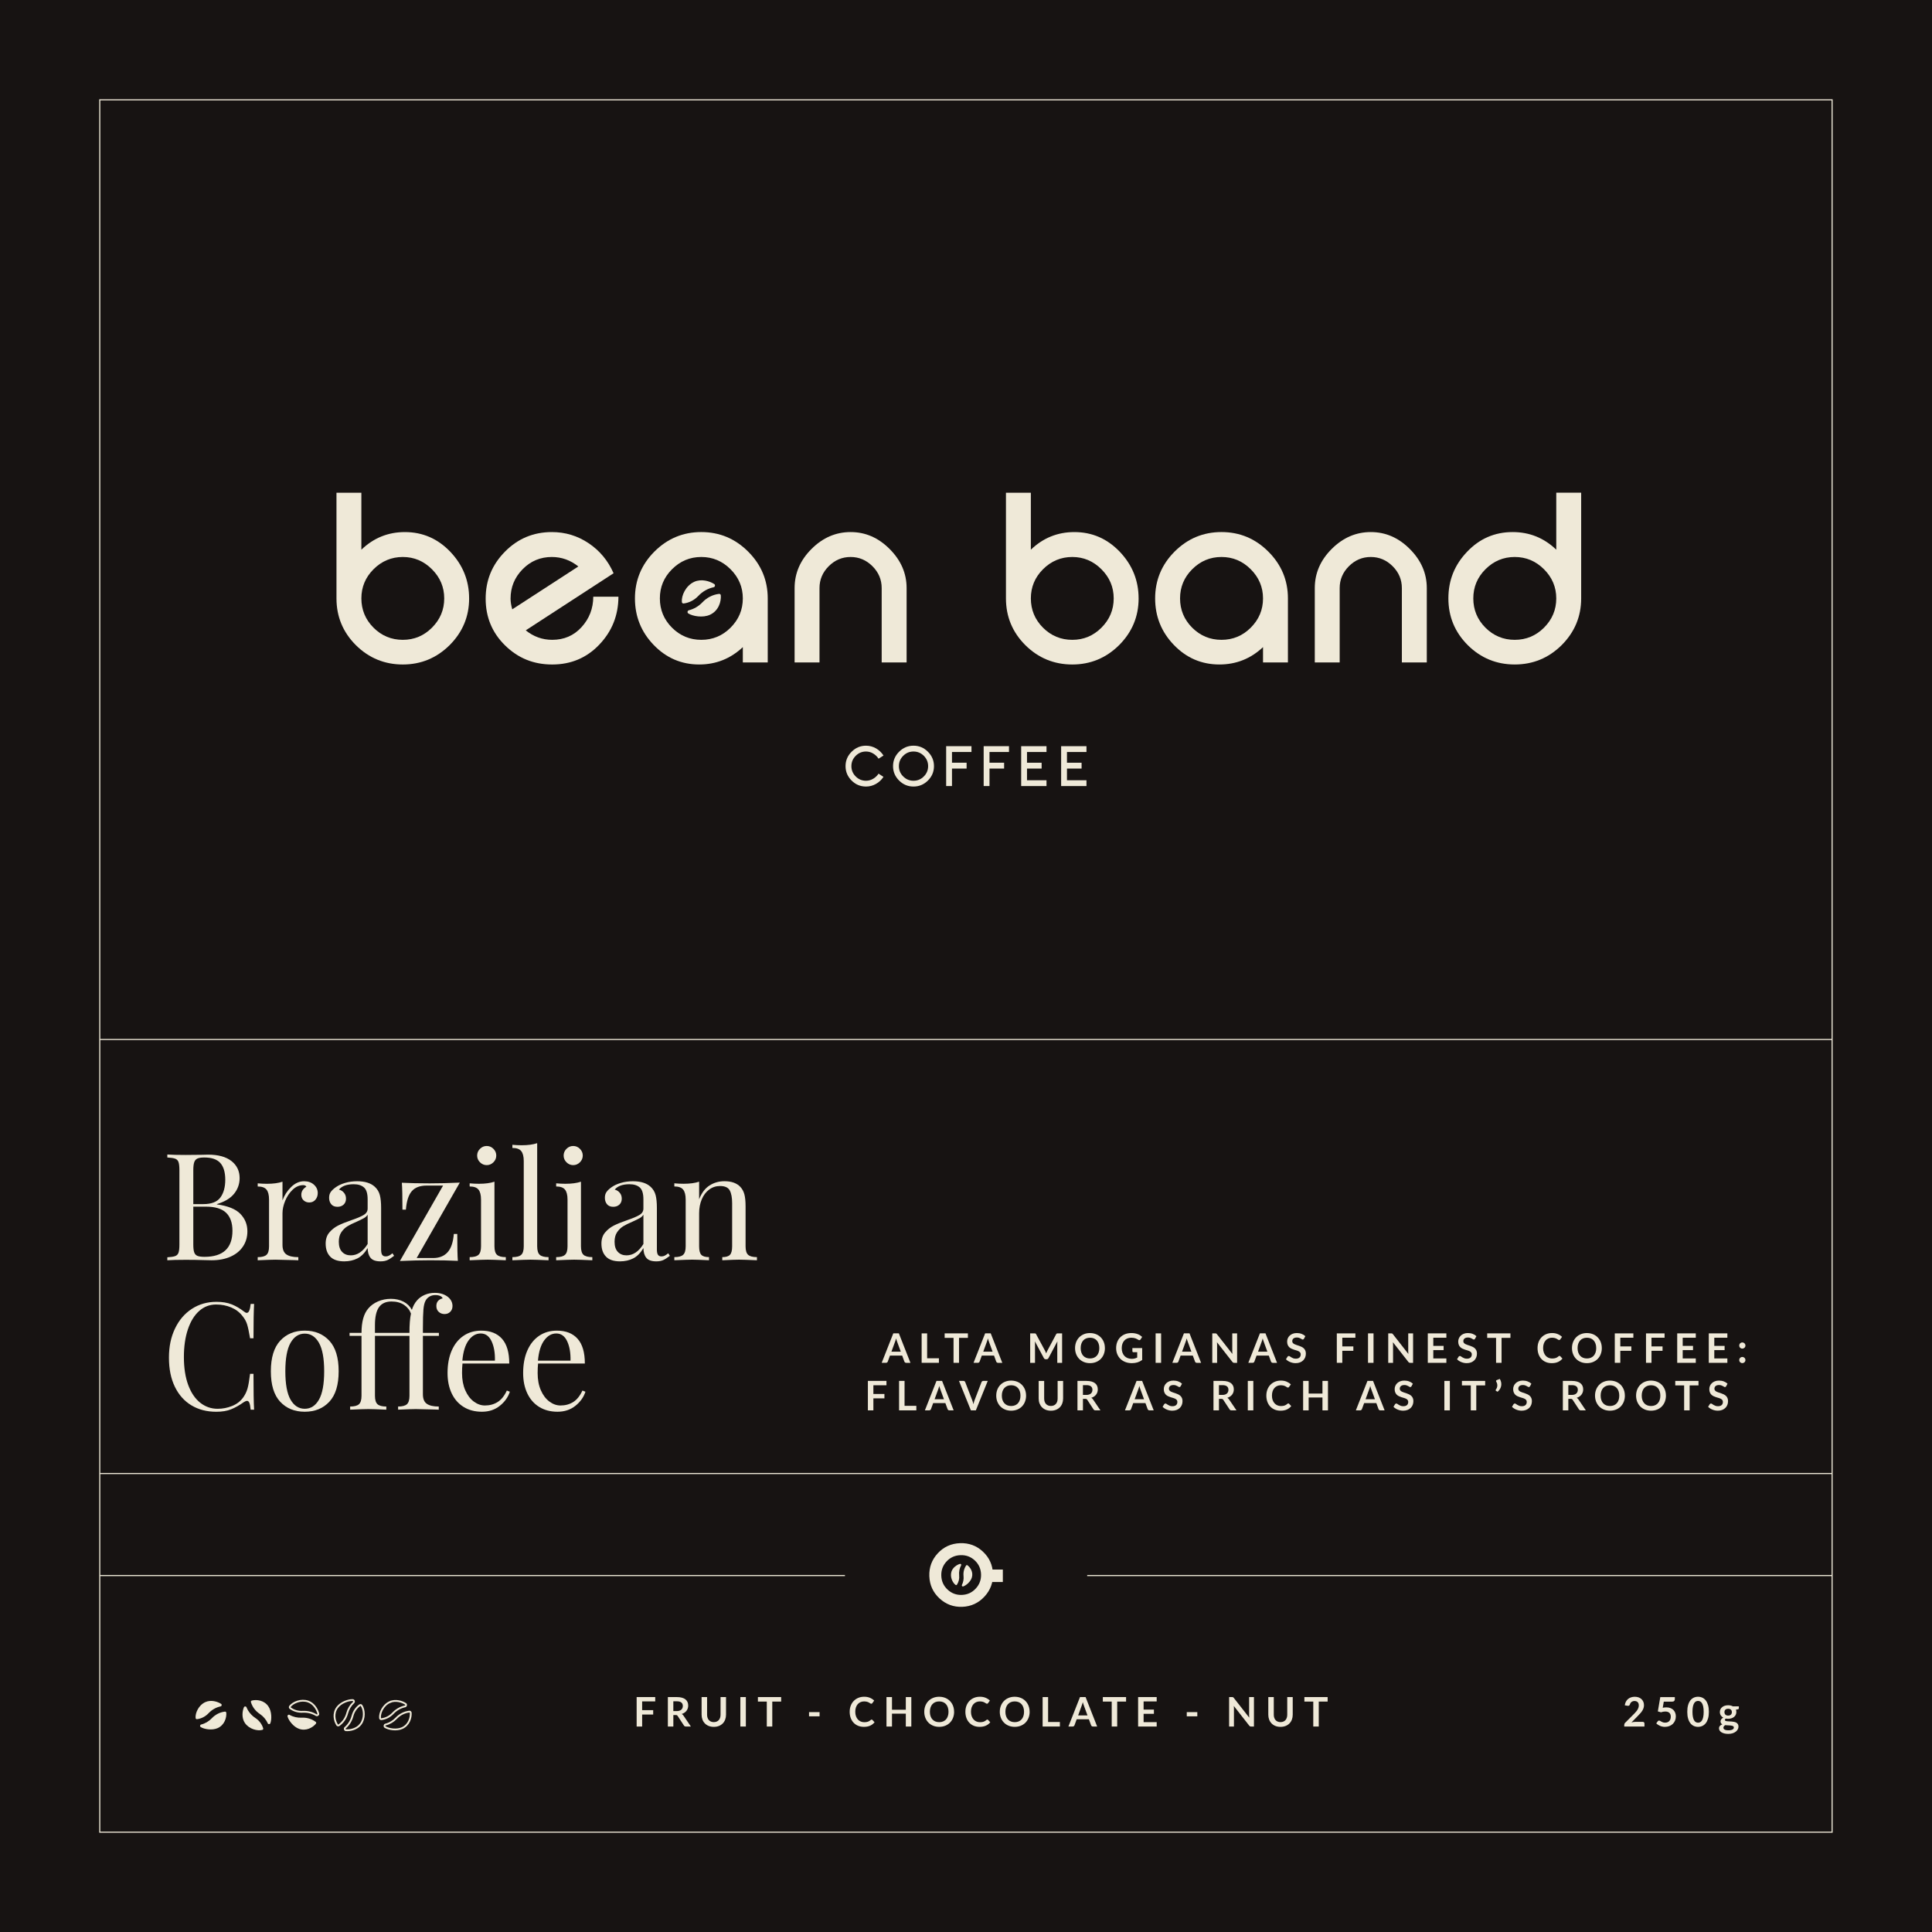 <?xml version="1.0" encoding="UTF-8"?>
<svg id="Layer_1" data-name="Layer 1" xmlns="http://www.w3.org/2000/svg" viewBox="0 0 1888.8 1888.8">
  <defs>
    <style>
      .cls-1 {
        stroke-width: 1.77px;
      }

      .cls-1, .cls-2 {
        fill: none;
        stroke: #efe9d8;
        stroke-miterlimit: 10;
      }

      .cls-2 {
        stroke-width: 1.06px;
      }

      .cls-3 {
        fill: #efe9d8;
      }

      .cls-4 {
        fill: #171312;
      }
    </style>
  </defs>
  <rect class="cls-4" width="1888.8" height="1888.8"/>
  <rect class="cls-2" x="97.54" y="97.6" width="1693.6" height="1693.6"/>
  <g>
    <path class="cls-3" d="M627.79,1663.39v8.52h10.79v4.28h-10.79v11.73h-5.38v-28.8h18.16v4.26h-12.79Z"/>
    <path class="cls-3" d="M675.41,1687.92h-4.84c-.91,0-1.58-.36-1.99-1.07l-6.05-9.22c-.23-.35-.48-.6-.75-.74s-.67-.21-1.2-.21h-2.29v11.25h-5.36v-28.8h8.78c1.95,0,3.63.2,5.03.61,1.41.4,2.55.97,3.45,1.7.9.73,1.56,1.6,1.98,2.62.43,1.02.64,2.13.64,3.36,0,.97-.14,1.88-.42,2.75-.29.86-.7,1.65-1.24,2.35-.54.71-1.2,1.32-1.99,1.86-.79.53-1.69.95-2.69,1.25.34.2.66.44.96.71.29.28.55.6.8.97l7.21,10.63ZM661.62,1672.82c1.01,0,1.89-.12,2.64-.37.75-.26,1.36-.6,1.85-1.05.48-.45.84-.98,1.09-1.59.24-.61.36-1.28.36-2.01,0-1.46-.48-2.58-1.45-3.36s-2.43-1.18-4.41-1.18h-3.43v9.56h3.34Z"/>
    <path class="cls-3" d="M697.86,1683.6c1.03,0,1.96-.17,2.78-.52s1.5-.83,2.06-1.45c.55-.62.98-1.38,1.28-2.27.3-.89.45-1.88.45-2.99v-17.24h5.36v17.24c0,1.72-.28,3.3-.83,4.76-.55,1.45-1.34,2.71-2.37,3.76-1.03,1.06-2.28,1.88-3.75,2.47s-3.14.89-4.98.89-3.53-.3-5-.89c-1.47-.59-2.72-1.41-3.75-2.47-1.03-1.05-1.82-2.31-2.37-3.76-.55-1.45-.83-3.04-.83-4.76v-17.24h5.36v17.22c0,1.11.15,2.1.45,2.99.3.89.73,1.65,1.29,2.28.57.64,1.25,1.12,2.07,1.47s1.74.52,2.78.52Z"/>
    <path class="cls-3" d="M729.18,1687.92h-5.38v-28.8h5.38v28.8Z"/>
    <path class="cls-3" d="M763.69,1663.53h-8.68v24.39h-5.36v-24.39h-8.69v-4.4h22.73v4.4Z"/>
    <path class="cls-3" d="M790.94,1673.84h10.31v4.11h-10.31v-4.11Z"/>
    <path class="cls-3" d="M852.12,1681.13c.29,0,.55.11.78.34l2.11,2.29c-1.17,1.45-2.6,2.55-4.31,3.32-1.7.77-3.75,1.16-6.14,1.16-2.14,0-4.06-.37-5.77-1.09-1.71-.73-3.16-1.74-4.37-3.05-1.2-1.3-2.13-2.86-2.78-4.67-.64-1.8-.96-3.77-.96-5.91s.34-4.15,1.03-5.95,1.66-3.35,2.92-4.65c1.25-1.3,2.75-2.31,4.49-3.03,1.74-.73,3.67-1.09,5.78-1.09s3.96.35,5.59,1.04c1.63.69,3.01,1.59,4.15,2.71l-1.79,2.49c-.11.16-.24.3-.41.42s-.4.18-.69.18c-.19,0-.4-.06-.62-.17-.21-.11-.44-.25-.7-.42-.25-.17-.54-.35-.87-.55-.33-.2-.72-.38-1.16-.55s-.95-.3-1.52-.42c-.58-.11-1.25-.17-2-.17-1.29,0-2.47.23-3.54.69-1.07.46-1.99,1.12-2.76,1.99-.78.87-1.37,1.93-1.79,3.18-.43,1.25-.64,2.69-.64,4.29s.23,3.06.69,4.32c.46,1.27,1.08,2.33,1.86,3.19.78.86,1.7,1.52,2.77,1.98,1.06.46,2.2.69,3.43.69.73,0,1.39-.04,1.98-.12.59-.08,1.14-.21,1.63-.38s.97-.39,1.41-.66c.44-.28.89-.61,1.32-1,.14-.12.28-.22.42-.29.15-.08.3-.11.46-.11Z"/>
    <path class="cls-3" d="M890.94,1659.13v28.8h-5.38v-12.59h-13.52v12.59h-5.38v-28.8h5.38v12.38h13.52v-12.38h5.38Z"/>
    <path class="cls-3" d="M932.78,1673.52c0,2.11-.35,4.06-1.05,5.86-.69,1.8-1.68,3.36-2.96,4.67s-2.8,2.34-4.6,3.07c-1.79.74-3.79,1.11-5.97,1.11s-4.17-.37-5.96-1.11c-1.79-.73-3.33-1.76-4.61-3.07s-2.27-2.87-2.98-4.67c-.7-1.8-1.05-3.75-1.05-5.86s.35-4.06,1.05-5.86c.71-1.8,1.7-3.36,2.98-4.67s2.82-2.34,4.61-3.07c1.79-.74,3.78-1.11,5.96-1.11,1.46,0,2.83.17,4.12.51s2.47.82,3.54,1.43c1.08.62,2.04,1.37,2.9,2.26.85.88,1.59,1.86,2.18,2.96.6,1.09,1.05,2.27,1.36,3.54.31,1.27.46,2.62.46,4.02ZM927.3,1673.52c0-1.58-.21-3-.64-4.25-.42-1.26-1.02-2.32-1.81-3.2-.78-.88-1.73-1.54-2.85-2.01-1.12-.46-2.39-.69-3.79-.69s-2.67.23-3.79.69c-1.13.47-2.08,1.14-2.87,2.01s-1.4,1.94-1.82,3.2c-.42,1.25-.64,2.67-.64,4.25s.21,3,.64,4.25c.42,1.25,1.03,2.32,1.82,3.19.79.87,1.74,1.54,2.87,2,1.12.46,2.38.69,3.79.69s2.67-.23,3.79-.69,2.07-1.14,2.85-2c.79-.87,1.39-1.94,1.81-3.19.43-1.25.64-2.67.64-4.25Z"/>
    <path class="cls-3" d="M965.24,1681.13c.29,0,.55.11.78.34l2.11,2.29c-1.17,1.45-2.6,2.55-4.31,3.32-1.7.77-3.75,1.16-6.14,1.16-2.14,0-4.06-.37-5.77-1.09-1.71-.73-3.16-1.74-4.37-3.05-1.2-1.3-2.13-2.86-2.78-4.67-.64-1.8-.96-3.77-.96-5.91s.34-4.15,1.03-5.95c.69-1.8,1.66-3.35,2.92-4.65,1.25-1.3,2.75-2.31,4.49-3.03,1.74-.73,3.67-1.09,5.78-1.09s3.96.35,5.59,1.04c1.63.69,3.01,1.59,4.15,2.71l-1.79,2.49c-.11.16-.24.3-.41.42s-.4.18-.69.18c-.19,0-.4-.06-.62-.17-.21-.11-.44-.25-.7-.42-.25-.17-.54-.35-.87-.55-.33-.2-.72-.38-1.16-.55s-.95-.3-1.52-.42c-.58-.11-1.25-.17-2-.17-1.29,0-2.47.23-3.54.69s-1.99,1.12-2.76,1.99c-.78.87-1.37,1.93-1.79,3.18-.43,1.25-.64,2.69-.64,4.29s.23,3.06.69,4.32c.46,1.27,1.08,2.33,1.86,3.19.78.86,1.7,1.52,2.77,1.98,1.06.46,2.2.69,3.43.69.73,0,1.39-.04,1.98-.12.59-.08,1.14-.21,1.63-.38s.97-.39,1.41-.66c.44-.28.89-.61,1.32-1,.14-.12.28-.22.42-.29.15-.08.3-.11.46-.11Z"/>
    <path class="cls-3" d="M1006.62,1673.52c0,2.11-.35,4.06-1.05,5.86-.69,1.8-1.68,3.36-2.96,4.67s-2.8,2.34-4.6,3.07c-1.79.74-3.79,1.11-5.97,1.11s-4.17-.37-5.96-1.11c-1.79-.73-3.33-1.76-4.61-3.07s-2.27-2.87-2.98-4.67c-.7-1.8-1.05-3.75-1.05-5.86s.35-4.06,1.05-5.86c.71-1.8,1.7-3.36,2.98-4.67,1.28-1.32,2.82-2.34,4.61-3.07,1.79-.74,3.78-1.11,5.96-1.11,1.46,0,2.83.17,4.12.51s2.47.82,3.54,1.43c1.08.62,2.04,1.37,2.9,2.26.85.88,1.59,1.86,2.18,2.96.6,1.09,1.05,2.27,1.36,3.54s.46,2.62.46,4.02ZM1001.14,1673.52c0-1.58-.21-3-.64-4.25-.42-1.26-1.02-2.32-1.81-3.2-.78-.88-1.73-1.54-2.85-2.01-1.12-.46-2.39-.69-3.79-.69s-2.67.23-3.79.69c-1.13.47-2.08,1.14-2.87,2.01s-1.4,1.94-1.82,3.2c-.42,1.25-.64,2.67-.64,4.25s.21,3,.64,4.25,1.03,2.32,1.82,3.19c.79.87,1.74,1.54,2.87,2,1.12.46,2.38.69,3.79.69s2.67-.23,3.79-.69,2.07-1.14,2.85-2c.79-.87,1.39-1.94,1.81-3.19.43-1.25.64-2.67.64-4.25Z"/>
    <path class="cls-3" d="M1036.18,1683.5v4.42h-16.87v-28.8h5.36v24.37h11.51Z"/>
    <path class="cls-3" d="M1072.64,1687.92h-4.15c-.46,0-.84-.12-1.14-.35-.29-.24-.51-.53-.66-.87l-2.15-5.88h-11.93l-2.15,5.88c-.11.3-.31.58-.62.83-.3.26-.68.38-1.13.38h-4.19l11.33-28.8h5.46l11.31,28.8ZM1063.18,1677.05l-3.5-9.58c-.17-.42-.35-.93-.54-1.51-.19-.59-.37-1.22-.55-1.9-.17.68-.35,1.32-.54,1.9-.19.6-.37,1.11-.54,1.54l-3.48,9.54h9.16Z"/>
    <path class="cls-3" d="M1100.9,1663.53h-8.68v24.39h-5.36v-24.39h-8.69v-4.4h22.73v4.4Z"/>
    <path class="cls-3" d="M1118.03,1663.39v7.98h10.08v4.13h-10.08v8.14h12.79v4.29h-18.16v-28.8h18.16v4.26h-12.79Z"/>
    <path class="cls-3" d="M1160.23,1673.84h10.31v4.11h-10.31v-4.11Z"/>
    <path class="cls-3" d="M1225.91,1659.13v28.8h-2.75c-.42,0-.78-.07-1.07-.21s-.56-.37-.82-.71l-15.04-19.2c.08.88.12,1.69.12,2.43v17.69h-4.72v-28.8h2.81c.22,0,.42,0,.59.03s.31.06.44.12c.12.06.25.15.37.26s.26.26.4.45l15.09,19.28c-.03-.47-.07-.93-.1-1.38s-.04-.87-.04-1.25v-17.51h4.72Z"/>
    <path class="cls-3" d="M1251.89,1683.6c1.03,0,1.96-.17,2.78-.52s1.5-.83,2.06-1.45c.55-.62.98-1.38,1.28-2.27.3-.89.45-1.88.45-2.99v-17.24h5.36v17.24c0,1.72-.28,3.3-.83,4.76-.55,1.45-1.34,2.71-2.37,3.76-1.03,1.06-2.28,1.88-3.75,2.47s-3.14.89-4.98.89-3.53-.3-5-.89c-1.47-.59-2.72-1.41-3.75-2.47-1.03-1.05-1.82-2.31-2.37-3.76-.55-1.45-.83-3.04-.83-4.76v-17.24h5.36v17.22c0,1.11.15,2.1.45,2.99.3.89.73,1.65,1.29,2.28.57.64,1.25,1.12,2.07,1.47s1.74.52,2.78.52Z"/>
    <path class="cls-3" d="M1297.95,1663.53h-8.68v24.39h-5.36v-24.39h-8.69v-4.4h22.73v4.4Z"/>
  </g>
  <path class="cls-1" d="M345.66,1664.44c.88-.8.33-2.3-.81-2.37-4.06-.22-11.5,2.32-15.1,7.13-4.36,5.84-2.8,13-.18,17.09.39.62,1.2.83,1.78.39,4.1-2.91,6.88-7.16,8.12-11.9,1.05-3.95,3.18-7.56,6.19-10.35h0Z"/>
  <path class="cls-1" d="M352.57,1685.66c4.37-5.84,3.62-14.18.9-18.22-.41-.61-1.18-.78-1.75-.36-3.45,2.48-5.95,6.13-7.1,10.47-1.21,4.62-3.7,8.63-7.12,11.6-.91.76-.42,2.29.74,2.38,4.06.32,10.71-1.05,14.32-5.88Z"/>
  <path class="cls-1" d="M376.93,1685.96c-1.16.28-1.4,1.86-.43,2.47,3.45,2.15,11.2,3.5,16.67,1.01,6.63-3.02,8.71-10.06,8.38-14.9-.04-.73-.65-1.3-1.37-1.2-4.99.58-9.48,2.97-12.84,6.53-2.82,2.96-6.42,5.1-10.4,6.09h0Z"/>
  <path class="cls-1" d="M381.08,1664.03c-6.64,3.02-9.99,10.7-9.55,15.54.07.73.66,1.26,1.37,1.16,4.22-.51,8.17-2.51,11.26-5.77,3.28-3.47,7.39-5.79,11.82-6.74,1.16-.23,1.47-1.8.49-2.45-3.4-2.23-9.9-4.23-15.39-1.73Z"/>
  <path class="cls-3" d="M261.76,1684.79c.48,1.09,2.07,1.05,2.5,0,1.52-3.77,1.51-11.64-1.89-16.59-4.12-6.01-11.41-6.84-16.12-5.68-.71.17-1.17.87-.94,1.56,1.43,4.82,4.56,8.82,8.65,11.52,3.4,2.27,6.14,5.45,7.8,9.2h0Z"/>
  <path class="cls-3" d="M239.45,1684.49c4.12,6.02,12.26,7.99,16.95,6.73.71-.19,1.12-.87.9-1.55-1.23-4.06-3.88-7.61-7.63-10.09-3.98-2.63-6.98-6.28-8.68-10.48-.43-1.11-2.03-1.13-2.5-.06-1.61,3.74-2.46,10.48.95,15.46Z"/>
  <path class="cls-3" d="M196.63,1685.96c-1.16.28-1.4,1.86-.43,2.47,3.45,2.15,11.2,3.5,16.67,1.01,6.63-3.02,8.71-10.06,8.38-14.9-.04-.73-.65-1.3-1.37-1.2-4.99.58-9.48,2.97-12.84,6.53-2.82,2.96-6.42,5.1-10.4,6.09h0Z"/>
  <path class="cls-3" d="M200.77,1664.03c-6.64,3.02-9.99,10.7-9.55,15.54.07.73.66,1.26,1.37,1.16,4.22-.51,8.17-2.51,11.26-5.77,3.28-3.47,7.39-5.79,11.82-6.74,1.16-.23,1.47-1.8.49-2.45-3.4-2.23-9.9-4.23-15.39-1.73Z"/>
  <path class="cls-3" d="M283.1,1676.53c-1.03-.6-2.29.39-2.01,1.5,1.03,3.93,5.72,10.24,11.4,12.2,6.89,2.37,13.24-1.3,16.33-5.05.47-.56.42-1.39-.17-1.81-4.02-3.02-8.92-4.36-13.81-4.1-4.08.21-8.17-.72-11.74-2.74h0Z"/>
  <path class="cls-1" d="M301.19,1663.48c-6.9-2.37-14.61.89-17.62,4.7-.45.58-.39,1.36.2,1.78,3.41,2.53,7.65,3.8,12.14,3.56,4.77-.26,9.35.89,13.22,3.24,1,.63,2.31-.3,2.04-1.44-.94-3.96-4.27-9.88-9.98-11.84Z"/>
  <line class="cls-2" x1="97.66" y1="1540.31" x2="826.05" y2="1540.31"/>
  <line class="cls-2" x1="1062.88" y1="1540.31" x2="1791.27" y2="1540.31"/>
  <line class="cls-2" x1="97.66" y1="1440.56" x2="1791.27" y2="1440.56"/>
  <line class="cls-2" x1="97.66" y1="1016.26" x2="1791.27" y2="1016.26"/>
  <g>
    <path class="cls-3" d="M234.99,1186.74c4.58,4.73,6.87,10.4,6.87,17.02,0,5.55-1.41,10.47-4.24,14.75-2.82,4.29-6.87,7.62-12.13,10-5.25,2.39-11.48,3.58-18.69,3.58-2.63,0-4.86-.05-6.71-.15-6.23-.19-12.36-.29-18.4-.29-7.99,0-14.02.15-18.11.44v-2.92c3.5-.19,6.06-.58,7.67-1.17,1.61-.58,2.7-1.7,3.28-3.36s.87-4.33.87-8.03v-72.44c0-3.7-.29-6.38-.87-8.03s-1.68-2.78-3.28-3.36c-1.61-.59-4.17-.98-7.67-1.17v-2.92c4.08.29,10.02.44,17.82.44l15.77-.15c1.86-.1,3.95-.15,6.29-.15,9.93,0,17.54,2.1,22.86,6.28,5.3,4.19,7.95,9.74,7.95,16.65,0,5.65-1.77,10.72-5.33,15.19-3.54,4.49-9.18,7.89-16.86,10.22v.3c10.72,1.45,18.36,4.55,22.93,9.27ZM193,1132.64c-1.51.68-2.55,1.9-3.13,3.65-.6,1.75-.89,4.38-.89,7.88v33.01h9.79c7.99,0,13.55-2.17,16.72-6.5,3.16-4.33,4.75-10.1,4.75-17.31s-1.61-12.75-4.82-16.36c-3.21-3.6-8.43-5.4-15.63-5.4-3.02,0-5.29.34-6.8,1.02ZM227.25,1203.18c0-7.69-2.06-13.53-6.2-17.53-4.14-3.99-10.74-5.99-19.8-5.99h-12.27v36.95c0,3.5.29,6.08.89,7.74.58,1.65,1.62,2.8,3.13,3.43,1.51.63,3.82.95,6.94.95,18.21,0,27.32-8.52,27.32-25.56Z"/>
    <path class="cls-3" d="M306.92,1158.2c2.49,2.24,3.72,4.96,3.72,8.18,0,2.53-.75,4.7-2.26,6.5-1.51,1.8-3.53,2.7-6.06,2.7-2.15,0-3.97-.68-5.48-2.04-1.51-1.36-2.26-3.21-2.26-5.55,0-3.21,1.65-5.84,4.97-7.88-.69-.98-1.72-1.46-3.07-1.46-3.79,0-7.25,1.49-10.37,4.45-3.12,2.98-5.55,6.6-7.3,10.88-1.76,4.29-2.63,8.33-2.63,12.12v30.96c0,4.48,1.29,7.59,3.86,9.35,2.59,1.75,6.45,2.63,11.62,2.63v3.07l-3.5-.15c-9.94-.29-16.27-.44-19-.44-2.53,0-8.27.19-17.22.58v-3.07c4.08,0,6.95-.75,8.61-2.26s2.48-4.26,2.48-8.25v-45.72c0-4.47-.82-7.74-2.48-9.78-1.66-2.05-4.53-3.07-8.61-3.07v-3.07c3.12.29,6.13.44,9.05.44,6.13,0,11.19-.68,15.19-2.04v18.25c1.74-4.87,4.54-9.2,8.39-13,3.85-3.79,8.11-5.7,12.78-5.7,3.9,0,7.09,1.12,9.57,3.36Z"/>
    <path class="cls-3" d="M322.84,1228.51c-2.98-3.07-4.46-7.32-4.46-12.78,0-4.38,1.19-7.98,3.59-10.81,2.38-2.82,5.21-5.06,8.46-6.72,3.27-1.65,7.57-3.41,12.93-5.25,5.45-1.85,9.5-3.55,12.13-5.12,2.62-1.55,3.93-3.65,3.93-6.28v-9.05c0-5.64-1.19-9.51-3.57-11.61-2.38-2.09-5.72-3.14-10.01-3.14-6.81,0-11.63,1.76-14.45,5.26,1.95.48,3.57,1.51,4.89,3.07,1.32,1.56,1.98,3.5,1.98,5.84s-.79,4.35-2.34,5.77c-1.56,1.41-3.56,2.12-5.98,2.12-2.73,0-4.78-.85-6.15-2.55-1.36-1.7-2.04-3.77-2.04-6.21s.55-4.29,1.68-5.84,2.8-3.12,5.04-4.67c2.34-1.65,5.3-3.02,8.9-4.09,3.61-1.07,7.55-1.61,11.84-1.61,7.59,0,13.33,1.81,17.24,5.41,2.42,2.24,4.06,4.94,4.89,8.11s1.25,7.32,1.25,12.49v40.6c0,2.44.33,4.19,1.02,5.25.68,1.07,1.84,1.61,3.5,1.61,1.16,0,2.26-.26,3.28-.8,1.02-.53,2.12-1.29,3.28-2.26l1.61,2.49c-2.52,1.95-4.69,3.34-6.49,4.16-1.8.83-4.07,1.25-6.78,1.25-4.68,0-7.95-1.17-9.79-3.51-1.86-2.33-2.78-5.5-2.78-9.49-2.92,4.87-6.27,8.25-10.08,10.15-3.79,1.9-8.07,2.85-12.85,2.85-6.13,0-10.69-1.54-13.65-4.6ZM359.42,1216.17v-28.62c-.87,1.36-2.09,2.49-3.64,3.36-1.56.88-3.95,2.05-7.16,3.51-3.71,1.56-6.7,3.05-8.99,4.45-2.28,1.41-4.26,3.34-5.91,5.77-1.66,2.43-2.49,5.54-2.49,9.35,0,4.38,1.08,7.69,3.23,9.93,2.13,2.24,4.96,3.36,8.46,3.36,6.42,0,11.93-3.7,16.5-11.1Z"/>
    <path class="cls-3" d="M407.33,1229.91h16.06c6.04,0,10.76-1.88,14.16-5.63,3.41-3.75,5.45-9.71,6.13-17.89h3.36c0,12.76.19,21.51.58,26.28-7.7-.39-16.75-.58-27.16-.58-9.25,0-19.08.24-29.5.73l42.21-73.75h-16.07c-6.52,0-11.37,1.83-14.52,5.48-3.17,3.66-5.09,9.66-5.77,18.04h-3.36c0-12.75-.19-21.51-.58-26.29,7.7.39,16.75.59,27.16.59,9.25,0,19.09-.24,29.5-.73l-42.2,73.76Z"/>
    <path class="cls-3" d="M483.41,1218.51c0,3.99.83,6.74,2.49,8.25,1.65,1.51,4.53,2.26,8.61,2.26v3.07c-8.96-.39-14.86-.58-17.67-.58s-8.72.19-17.68.58v-3.07c4.1,0,6.96-.75,8.63-2.26,1.65-1.51,2.48-4.26,2.48-8.25v-45.72c0-4.47-.83-7.74-2.48-9.78-1.66-2.05-4.53-3.07-8.63-3.07v-3.07c3.12.29,6.13.44,9.05.44,6.13,0,11.2-.68,15.19-2.04v63.24ZM482.39,1123.14c1.86,1.86,2.78,4.04,2.78,6.58s-.93,4.72-2.78,6.57c-1.84,1.85-4.03,2.78-6.56,2.78s-4.72-.93-6.58-2.78c-1.86-1.85-2.77-4.04-2.77-6.57s.91-4.72,2.77-6.58c1.86-1.85,4.04-2.78,6.58-2.78s4.72.93,6.56,2.78Z"/>
    <path class="cls-3" d="M525.18,1218.51c0,3.99.83,6.74,2.49,8.25,1.65,1.51,4.53,2.26,8.61,2.26v3.07c-8.96-.39-14.84-.58-17.67-.58s-8.72.19-17.68.58v-3.07c4.1,0,6.96-.75,8.63-2.26,1.65-1.51,2.48-4.26,2.48-8.25v-83.39c0-4.48-.83-7.74-2.48-9.78-1.66-2.05-4.53-3.07-8.63-3.07v-3.07c3.02.29,6.04.44,9.05.44,6.13,0,11.2-.68,15.19-2.04v100.92Z"/>
    <path class="cls-3" d="M567.98,1218.51c0,3.99.83,6.74,2.49,8.25,1.65,1.51,4.53,2.26,8.61,2.26v3.07c-8.96-.39-14.86-.58-17.67-.58s-8.72.19-17.68.58v-3.07c4.1,0,6.96-.75,8.63-2.26,1.65-1.51,2.48-4.26,2.48-8.25v-45.72c0-4.47-.83-7.74-2.48-9.78-1.66-2.05-4.53-3.07-8.63-3.07v-3.07c3.12.29,6.13.44,9.05.44,6.13,0,11.2-.68,15.19-2.04v63.24ZM566.95,1123.14c1.86,1.86,2.78,4.04,2.78,6.58s-.93,4.72-2.78,6.57c-1.84,1.85-4.03,2.78-6.56,2.78s-4.72-.93-6.58-2.78-2.77-4.04-2.77-6.57.91-4.72,2.77-6.58c1.86-1.85,4.04-2.78,6.58-2.78s4.72.93,6.56,2.78Z"/>
    <path class="cls-3" d="M592.44,1228.51c-2.98-3.07-4.46-7.32-4.46-12.78,0-4.38,1.19-7.98,3.59-10.81,2.38-2.82,5.21-5.06,8.46-6.72,3.27-1.65,7.57-3.41,12.93-5.25,5.45-1.85,9.5-3.55,12.13-5.12,2.62-1.55,3.93-3.65,3.93-6.28v-9.05c0-5.64-1.19-9.51-3.57-11.61-2.38-2.09-5.72-3.14-10.01-3.14-6.81,0-11.63,1.76-14.45,5.26,1.95.48,3.57,1.51,4.89,3.07s1.98,3.5,1.98,5.84-.79,4.35-2.34,5.77c-1.56,1.41-3.56,2.12-5.98,2.12-2.73,0-4.78-.85-6.15-2.55-1.36-1.7-2.04-3.77-2.04-6.21s.55-4.29,1.68-5.84c1.12-1.56,2.8-3.12,5.04-4.67,2.34-1.65,5.3-3.02,8.9-4.09,3.61-1.07,7.55-1.61,11.84-1.61,7.59,0,13.33,1.81,17.24,5.41,2.42,2.24,4.06,4.94,4.89,8.11.83,3.16,1.25,7.32,1.25,12.49v40.6c0,2.44.33,4.19,1.02,5.25.68,1.07,1.84,1.61,3.5,1.61,1.16,0,2.26-.26,3.28-.8,1.02-.53,2.12-1.29,3.28-2.26l1.61,2.49c-2.52,1.95-4.69,3.34-6.49,4.16-1.8.83-4.07,1.25-6.78,1.25-4.68,0-7.95-1.17-9.79-3.51-1.86-2.33-2.78-5.5-2.78-9.49-2.92,4.87-6.27,8.25-10.08,10.15-3.79,1.9-8.07,2.85-12.85,2.85-6.13,0-10.69-1.54-13.65-4.6ZM629.02,1216.17v-28.62c-.87,1.36-2.09,2.49-3.64,3.36-1.56.88-3.95,2.05-7.16,3.51-3.71,1.56-6.7,3.05-8.99,4.45-2.28,1.41-4.26,3.34-5.91,5.77-1.66,2.43-2.49,5.54-2.49,9.35,0,4.38,1.08,7.69,3.23,9.93,2.13,2.24,4.96,3.36,8.46,3.36,6.42,0,11.93-3.7,16.5-11.1Z"/>
    <path class="cls-3" d="M723.8,1160.38c1.86,1.95,3.17,4.38,3.95,7.3s1.16,6.87,1.16,11.83v38.99c0,3.99.83,6.74,2.49,8.25,1.65,1.51,4.53,2.26,8.61,2.26v3.07c-8.96-.39-14.8-.58-17.53-.58s-8.17.19-16.35.58v-3.07c3.6,0,6.11-.75,7.52-2.26,1.41-1.51,2.12-4.26,2.12-8.25v-42.21c0-5.45-.78-9.62-2.34-12.49-1.55-2.87-4.72-4.31-9.48-4.31-4,0-7.55,1.16-10.66,3.5-3.13,2.33-5.54,5.52-7.24,9.57-1.7,4.04-2.55,8.54-2.55,13.51v32.42c0,3.99.71,6.74,2.12,8.25s3.92,2.26,7.52,2.26v3.07c-8.18-.39-13.64-.58-16.35-.58s-8.57.19-17.53.58v-3.07c4.08,0,6.95-.75,8.61-2.26s2.48-4.26,2.48-8.25v-45.72c0-4.47-.82-7.74-2.48-9.78-1.66-2.05-4.53-3.07-8.61-3.07v-3.07c3.12.29,6.13.44,9.05.44,6.13,0,11.19-.68,15.19-2.04v17.23c2.42-6.23,5.81-10.73,10.15-13.51,4.33-2.78,9.22-4.17,14.68-4.17,6.81,0,11.98,1.86,15.48,5.55Z"/>
    <path class="cls-3" d="M226.52,1275.18c4.1,1.66,8.09,3.99,11.98,7.01,1.08.87,1.99,1.32,2.78,1.32,1.94,0,3.21-2.92,3.79-8.76h3.36c-.4,6.33-.6,17.53-.6,33.59h-3.35c-1.08-6.33-2.05-10.88-2.92-13.65-.87-2.78-2.34-5.43-4.39-7.96-2.92-3.8-6.65-6.65-11.17-8.54-4.53-1.9-9.41-2.85-14.68-2.85-6.33,0-11.85,2.1-16.57,6.29-4.72,4.18-8.4,10.15-11.02,17.89-2.63,7.74-3.95,16.82-3.95,27.24s1.41,19.72,4.24,27.31c2.82,7.59,6.74,13.36,11.75,17.31,5.01,3.95,10.69,5.91,17.02,5.91,4.86,0,9.58-.92,14.16-2.77,4.57-1.85,8.18-4.62,10.81-8.33,1.94-2.73,3.35-5.65,4.22-8.76.89-3.12,1.7-7.88,2.49-14.31h3.35c0,16.75.19,28.43.6,35.05h-3.36c-.29-3.12-.71-5.33-1.25-6.65-.53-1.32-1.29-1.97-2.26-1.97-.79,0-1.8.39-3.07,1.17-4.37,3.12-8.57,5.48-12.56,7.08-3.99,1.61-8.81,2.41-14.45,2.41-9.25,0-17.36-2.09-24.33-6.28-6.95-4.18-12.36-10.25-16.2-18.18-3.85-7.94-5.77-17.4-5.77-28.41s1.97-20.2,5.91-28.48c3.95-8.27,9.44-14.7,16.5-19.28,7.06-4.58,15.06-6.86,24.02-6.86,5.84,0,10.81.82,14.9,2.48Z"/>
    <path class="cls-3" d="M321.97,1310.74c6.08,6.58,9.12,16.53,9.12,29.87s-3.05,23.27-9.12,29.79c-6.09,6.52-14.09,9.78-24.02,9.78s-17.94-3.26-24.03-9.78c-6.08-6.52-9.12-16.45-9.12-29.79s3.05-23.29,9.12-29.87c6.09-6.57,14.09-9.86,24.03-9.86s17.93,3.29,24.02,9.86ZM284.06,1312.79c-3.41,5.99-5.11,15.26-5.11,27.82s1.7,21.81,5.11,27.75c3.42,5.95,8.04,8.91,13.89,8.91s10.47-2.96,13.87-8.91c3.41-5.93,5.11-15.19,5.11-27.75s-1.7-21.83-5.11-27.82c-3.41-5.99-8.03-8.99-13.87-8.99s-10.47,3-13.89,8.99Z"/>
    <path class="cls-3" d="M442.37,1276.93c0,2.24-.73,4.09-2.19,5.55-1.47,1.46-3.31,2.19-5.55,2.19s-4.14-.71-5.69-2.12c-1.56-1.41-2.34-3.34-2.34-5.77,0-2.04.55-3.7,1.68-4.96s2.6-2.09,4.46-2.49c-.29-.97-1.08-1.75-2.34-2.33-1.26-.59-2.87-.88-4.82-.88-2.15,0-4.04.49-5.69,1.46-1.66.98-2.92,2.29-3.81,3.95-1.07,1.95-1.77,4.82-2.12,8.62-.33,3.79-.51,10.17-.51,19.13v3.8h15.63v2.92h-15.63v57.1c0,4.48,1.3,7.59,3.88,9.35s6.45,2.63,11.62,2.63v3.07l-3.52-.15c-9.93-.29-16.25-.44-18.98-.44-2.53,0-8.28.19-17.24.58v-3.07c4.1,0,6.96-.75,8.63-2.26,1.65-1.51,2.48-4.26,2.48-8.25v-58.56h-33.74v58.56c0,3.99.83,6.74,2.49,8.25,1.65,1.51,4.53,2.26,8.61,2.26v3.07c-8.96-.39-14.8-.58-17.53-.58-2.92,0-8.86.19-17.82.58v-3.07c4.1,0,6.96-.75,8.63-2.26,1.65-1.51,2.48-4.26,2.48-8.25v-58.56h-11.69v-2.92h11.69c0-10.81,2.19-18.75,6.58-23.81,2.42-2.92,5.59-5.23,9.48-6.94,3.89-1.7,8.13-2.55,12.71-2.55s8.67.92,12.27,2.77c3.6,1.86,6.33,4.53,8.18,8.04,1.16-3.7,2.87-6.82,5.11-9.35,1.95-2.24,4.43-4.02,7.45-5.33,3.02-1.32,6.33-1.97,9.93-1.97,5.07,0,9.3,1.32,12.71,3.94,3.02,2.44,4.53,5.45,4.53,9.05ZM401.78,1284.23c-1.27-3.5-3.53-6.35-6.8-8.54-3.27-2.19-7.32-3.29-12.2-3.29-5.55,0-9.64,1.86-12.27,5.55-2.63,3.7-3.95,9.59-3.95,17.67v7.45h33.74c0-7.98.48-14.26,1.47-18.84Z"/>
    <path class="cls-3" d="M498.46,1360.61c-1.76,5.36-5.04,9.96-9.86,13.8-4.82,3.84-10.65,5.77-17.46,5.77s-12.9-1.58-17.96-4.74c-5.07-3.16-8.94-7.59-11.62-13.29-2.67-5.7-4.02-12.29-4.02-19.79,0-8.47,1.36-15.82,4.08-22.05,2.73-6.23,6.58-11.03,11.55-14.38,4.96-3.36,10.76-5.04,17.38-5.04,8.76,0,15.51,2.66,20.23,7.96,4.72,5.31,7.09,13.37,7.09,24.17h-45.72c-.29,2.73-.44,5.84-.44,9.35,0,6.42,1.05,12.02,3.14,16.79,2.09,4.78,4.87,8.45,8.32,11.03,3.46,2.58,7.09,3.87,10.88,3.87,4.68,0,8.82-1.11,12.42-3.36,3.6-2.24,6.62-5.99,9.05-11.24l2.92,1.16ZM458.14,1310.38c-3.31,4.48-5.34,11.1-6.13,19.86h31.84c.19-7.59-.9-13.92-3.28-18.99-2.4-5.06-5.93-7.59-10.59-7.59s-8.53,2.24-11.84,6.72Z"/>
    <path class="cls-3" d="M572.35,1360.61c-1.74,5.36-5.04,9.96-9.86,13.8-4.82,3.84-10.63,5.77-17.44,5.77s-12.9-1.58-17.97-4.74c-5.07-3.16-8.93-7.59-11.6-13.29-2.69-5.7-4.03-12.29-4.03-19.79,0-8.47,1.37-15.82,4.1-22.05,2.73-6.23,6.58-11.03,11.53-14.38,4.97-3.36,10.76-5.04,17.39-5.04,8.75,0,15.49,2.66,20.23,7.96,4.72,5.31,7.07,13.37,7.07,24.17h-45.72c-.29,2.73-.43,5.84-.43,9.35,0,6.42,1.04,12.02,3.14,16.79,2.09,4.78,4.86,8.45,8.32,11.03,3.45,2.58,7.07,3.87,10.88,3.87,4.67,0,8.81-1.11,12.41-3.36,3.6-2.24,6.62-5.99,9.05-11.24l2.92,1.16ZM532.05,1310.38c-3.31,4.48-5.36,11.1-6.13,19.86h31.83c.19-7.59-.9-13.92-3.28-18.99-2.38-5.06-5.91-7.59-10.59-7.59s-8.51,2.24-11.82,6.72Z"/>
  </g>
  <g>
    <path class="cls-3" d="M890.09,1332.36h-4.14c-.47,0-.84-.12-1.14-.35-.29-.24-.51-.53-.66-.87l-2.15-5.88h-11.93l-2.15,5.88c-.11.3-.3.58-.62.83-.3.26-.68.38-1.12.38h-4.2l11.34-28.8h5.45l11.31,28.8ZM880.64,1321.48l-3.5-9.58c-.18-.42-.36-.93-.54-1.51-.19-.59-.37-1.22-.55-1.9-.18.68-.36,1.32-.54,1.9-.19.6-.37,1.11-.54,1.54l-3.49,9.54h9.17Z"/>
    <path class="cls-3" d="M917.92,1327.93v4.42h-16.88v-28.8h5.36v24.37h11.52Z"/>
    <path class="cls-3" d="M946.26,1307.96h-8.68v24.39h-5.36v-24.39h-8.69v-4.4h22.73v4.4Z"/>
    <path class="cls-3" d="M979.88,1332.36h-4.15c-.46,0-.84-.12-1.14-.35-.29-.24-.51-.53-.65-.87l-2.15-5.88h-11.93l-2.15,5.88c-.11.3-.32.58-.62.83-.3.26-.68.38-1.14.38h-4.18l11.33-28.8h5.47l11.31,28.8ZM970.41,1321.48l-3.5-9.58c-.17-.42-.35-.93-.54-1.51-.18-.59-.37-1.22-.55-1.9-.17.68-.35,1.32-.54,1.9-.18.6-.36,1.11-.54,1.54l-3.48,9.54h9.15Z"/>
    <path class="cls-3" d="M1038.36,1303.56v28.8h-4.72v-18.6c0-.74.04-1.54.12-2.41l-8.71,16.35c-.4.78-1.04,1.18-1.88,1.18h-.76c-.84,0-1.48-.39-1.9-1.18l-8.79-16.41c.04.44.07.87.1,1.29.03.43.04.82.04,1.18v18.6h-4.72v-28.8h4.04c.24,0,.44,0,.61.02.18.01.33.05.47.1.14.06.26.14.39.26.11.12.22.28.32.48l8.63,15.99c.22.42.44.87.62,1.32.19.45.39.91.57,1.39.19-.49.39-.96.58-1.43.21-.46.42-.9.64-1.32l8.5-15.95c.11-.2.22-.36.35-.48.12-.12.25-.21.39-.26.14-.05.29-.08.47-.1.17-.01.37-.02.61-.02h4.04Z"/>
    <path class="cls-3" d="M1080.2,1317.96c0,2.11-.35,4.06-1.04,5.86s-1.69,3.36-2.96,4.67c-1.27,1.32-2.8,2.34-4.6,3.07-1.79.74-3.78,1.11-5.97,1.11s-4.17-.37-5.97-1.11c-1.79-.73-3.32-1.76-4.61-3.07-1.27-1.32-2.27-2.87-2.98-4.67-.69-1.8-1.05-3.75-1.05-5.86s.36-4.06,1.05-5.86c.71-1.8,1.7-3.36,2.98-4.67,1.29-1.32,2.82-2.34,4.61-3.07,1.8-.74,3.78-1.11,5.97-1.11,1.45,0,2.82.17,4.11.51s2.48.82,3.54,1.43c1.08.62,2.05,1.37,2.91,2.26.84.88,1.58,1.86,2.17,2.96.6,1.09,1.05,2.27,1.37,3.54.3,1.27.46,2.62.46,4.02ZM1074.73,1317.96c0-1.58-.21-3-.64-4.25-.43-1.26-1.02-2.32-1.81-3.2s-1.73-1.54-2.85-2.01c-1.12-.46-2.4-.69-3.79-.69s-2.67.23-3.79.69c-1.14.47-2.09,1.14-2.88,2.01s-1.4,1.94-1.81,3.2c-.43,1.25-.64,2.67-.64,4.25s.21,3,.64,4.25c.42,1.25,1.02,2.32,1.81,3.19.79.87,1.74,1.54,2.88,2,1.12.46,2.38.69,3.79.69s2.67-.23,3.79-.69,2.06-1.14,2.85-2c.79-.87,1.38-1.94,1.81-3.19s.64-2.67.64-4.25Z"/>
    <path class="cls-3" d="M1116.64,1317.92v11.65c-1.47,1.08-3.02,1.86-4.68,2.36-1.65.5-3.42.75-5.3.75-2.35,0-4.49-.37-6.38-1.09-1.91-.73-3.53-1.74-4.89-3.05-1.34-1.3-2.38-2.86-3.12-4.67-.73-1.8-1.09-3.77-1.09-5.91s.36-4.15,1.05-5.95c.71-1.81,1.7-3.36,3-4.66,1.29-1.3,2.87-2.31,4.71-3.03,1.84-.71,3.92-1.07,6.22-1.07,1.16,0,2.26.09,3.27.28,1.02.19,1.97.44,2.84.77s1.66.72,2.38,1.18c.71.46,1.37.98,1.97,1.54l-1.54,2.43c-.24.38-.55.62-.93.71-.39.08-.8-.01-1.26-.29-.44-.25-.87-.51-1.32-.75-.44-.26-.93-.47-1.47-.66-.53-.19-1.14-.34-1.8-.46-.68-.12-1.45-.18-2.33-.18-1.43,0-2.7.24-3.85.71s-2.13,1.16-2.95,2.06c-.8.89-1.43,1.96-1.87,3.21-.43,1.25-.65,2.64-.65,4.18,0,1.65.24,3.12.71,4.41s1.14,2.39,1.99,3.29c.84.89,1.88,1.58,3.09,2.05,1.22.47,2.56.71,4.04.71,1.07,0,2.02-.11,2.85-.34.83-.22,1.65-.53,2.45-.91v-5.22h-3.63c-.35,0-.61-.1-.8-.28-.19-.19-.29-.43-.29-.71v-3.03h9.57Z"/>
    <path class="cls-3" d="M1135.15,1332.36h-5.37v-28.8h5.37v28.8Z"/>
    <path class="cls-3" d="M1174.23,1332.36h-4.15c-.46,0-.84-.12-1.14-.35-.29-.24-.51-.53-.65-.87l-2.15-5.88h-11.93l-2.15,5.88c-.11.3-.32.58-.62.83-.3.26-.68.38-1.14.38h-4.18l11.33-28.8h5.47l11.31,28.8ZM1164.76,1321.48l-3.5-9.58c-.17-.42-.35-.93-.54-1.51-.18-.59-.37-1.22-.55-1.9-.17.68-.35,1.32-.54,1.9-.18.6-.36,1.11-.54,1.54l-3.48,9.54h9.15Z"/>
    <path class="cls-3" d="M1209.45,1303.56v28.8h-2.74c-.43,0-.79-.07-1.07-.21-.29-.14-.57-.37-.83-.71l-15.04-19.2c.08.88.12,1.69.12,2.43v17.69h-4.72v-28.8h2.81c.22,0,.42,0,.58.03s.32.06.44.12c.12.06.25.15.36.26.12.11.26.26.4.45l15.09,19.28c-.03-.47-.07-.93-.1-1.38s-.04-.87-.04-1.25v-17.51h4.72Z"/>
    <path class="cls-3" d="M1248.51,1332.36h-4.14c-.47,0-.84-.12-1.14-.35-.29-.24-.51-.53-.66-.87l-2.15-5.88h-11.93l-2.15,5.88c-.11.3-.3.58-.62.83-.3.26-.68.38-1.12.38h-4.2l11.34-28.8h5.45l11.31,28.8ZM1239.05,1321.48l-3.5-9.58c-.18-.42-.36-.93-.54-1.51-.19-.59-.37-1.22-.55-1.9-.18.68-.36,1.32-.54,1.9-.19.6-.37,1.11-.54,1.54l-3.49,9.54h9.17Z"/>
    <path class="cls-3" d="M1274.8,1308.8c-.17.28-.33.48-.51.6-.18.13-.4.19-.66.19-.28,0-.58-.1-.9-.31-.33-.21-.72-.44-1.18-.69-.44-.26-.97-.48-1.58-.69-.61-.21-1.32-.31-2.13-.31-.75,0-1.4.09-1.95.27-.57.18-1.04.43-1.41.75s-.66.7-.84,1.14-.28.93-.28,1.47c0,.67.19,1.24.57,1.69s.87.84,1.5,1.16c.64.32,1.34.6,2.13.86.8.25,1.62.52,2.45.8.84.28,1.66.62,2.45,1,.8.38,1.51.86,2.13,1.43.62.58,1.12,1.29,1.51,2.13.37.83.57,1.85.57,3.05,0,1.3-.22,2.52-.66,3.66-.46,1.14-1.11,2.13-1.95,2.96-.86.84-1.91,1.51-3.14,1.99s-2.64.73-4.24.73c-.93,0-1.83-.09-2.71-.27s-1.74-.44-2.56-.77c-.82-.33-1.58-.73-2.3-1.19s-1.36-.98-1.91-1.56l1.58-2.57c.12-.19.3-.34.51-.46.21-.13.44-.19.68-.19.33,0,.69.14,1.08.41.37.28.83.57,1.37.91.53.33,1.15.64,1.86.91.72.27,1.56.41,2.56.41,1.52,0,2.71-.36,3.54-1.09.84-.72,1.26-1.76,1.26-3.12,0-.75-.19-1.37-.57-1.85-.39-.48-.89-.89-1.51-1.21s-1.33-.6-2.13-.82c-.79-.23-1.61-.47-2.42-.73-.83-.27-1.63-.59-2.44-.96-.79-.37-1.51-.86-2.13-1.45-.62-.6-1.12-1.35-1.5-2.24-.39-.9-.57-2-.57-3.32,0-1.05.21-2.07.62-3.07s1.02-1.88,1.83-2.65c.79-.77,1.77-1.38,2.95-1.85,1.16-.47,2.51-.7,4.02-.7,1.7,0,3.27.26,4.71.8,1.43.53,2.64,1.27,3.66,2.23l-1.33,2.53Z"/>
    <path class="cls-3" d="M1312.29,1307.82v8.52h10.8v4.28h-10.8v11.73h-5.37v-28.8h18.16v4.26h-12.79Z"/>
    <path class="cls-3" d="M1342.81,1332.36h-5.37v-28.8h5.37v28.8Z"/>
    <path class="cls-3" d="M1381.49,1303.56v28.8h-2.76c-.42,0-.78-.07-1.07-.21-.28-.14-.55-.37-.82-.71l-15.04-19.2c.07.88.11,1.69.11,2.43v17.69h-4.72v-28.8h2.81c.22,0,.43,0,.6.03s.3.06.43.12c.12.06.25.15.37.26.11.11.25.26.4.45l15.09,19.28c-.04-.47-.07-.93-.1-1.38s-.04-.87-.04-1.25v-17.51h4.72Z"/>
    <path class="cls-3" d="M1401.25,1307.82v7.98h10.08v4.13h-10.08v8.14h12.78v4.29h-18.16v-28.8h18.16v4.26h-12.78Z"/>
    <path class="cls-3" d="M1442.06,1308.8c-.15.28-.32.48-.5.6-.18.13-.4.19-.66.19-.29,0-.58-.1-.91-.31-.32-.21-.71-.44-1.16-.69-.46-.26-.98-.48-1.58-.69-.61-.21-1.33-.31-2.15-.31-.75,0-1.4.09-1.95.27s-1.02.43-1.4.75c-.39.32-.66.7-.86,1.14-.18.44-.28.93-.28,1.47,0,.67.19,1.24.57,1.69.39.45.89.84,1.51,1.16s1.33.6,2.13.86c.79.25,1.61.52,2.45.8.83.28,1.65.62,2.45,1,.79.38,1.51.86,2.13,1.43.62.58,1.12,1.29,1.5,2.13.39.83.57,1.85.57,3.05,0,1.3-.22,2.52-.66,3.66s-1.09,2.13-1.95,2.96c-.86.84-1.9,1.51-3.13,1.99-1.25.48-2.66.73-4.25.73-.91,0-1.81-.09-2.7-.27-.9-.18-1.74-.44-2.56-.77-.82-.33-1.59-.73-2.3-1.19-.72-.46-1.36-.98-1.92-1.56l1.58-2.57c.14-.19.3-.34.51-.46.22-.13.44-.19.68-.19.33,0,.69.14,1.08.41.39.28.84.57,1.37.91.54.33,1.15.64,1.87.91.71.27,1.56.41,2.56.41,1.52,0,2.7-.36,3.54-1.09.83-.72,1.25-1.76,1.25-3.12,0-.75-.18-1.37-.57-1.85-.37-.48-.87-.89-1.5-1.21s-1.34-.6-2.13-.82c-.8-.23-1.61-.47-2.44-.73-.82-.27-1.63-.59-2.42-.96-.8-.37-1.51-.86-2.13-1.45-.62-.6-1.12-1.35-1.51-2.24-.37-.9-.57-2-.57-3.32,0-1.05.21-2.07.64-3.07.42-1,1.02-1.88,1.81-2.65.8-.77,1.79-1.38,2.95-1.85,1.16-.47,2.51-.7,4.03-.7,1.69,0,3.27.26,4.69.8,1.44.53,2.66,1.27,3.67,2.23l-1.34,2.53Z"/>
    <path class="cls-3" d="M1476.66,1307.96h-8.68v24.39h-5.36v-24.39h-8.68v-4.4h22.72v4.4Z"/>
    <path class="cls-3" d="M1524.62,1325.57c.29,0,.55.11.78.34l2.1,2.29c-1.16,1.45-2.6,2.55-4.31,3.32s-3.75,1.16-6.15,1.16c-2.13,0-4.06-.37-5.76-1.09-1.72-.73-3.17-1.74-4.37-3.05s-2.13-2.86-2.78-4.67c-.64-1.8-.96-3.77-.96-5.91s.33-4.15,1.02-5.95,1.66-3.35,2.92-4.65,2.76-2.31,4.49-3.03c1.74-.73,3.67-1.09,5.79-1.09s3.96.35,5.58,1.04c1.63.69,3.02,1.59,4.15,2.71l-1.79,2.49c-.11.16-.25.3-.42.42s-.4.18-.69.18c-.19,0-.4-.06-.61-.17-.22-.11-.44-.25-.71-.42-.25-.17-.54-.35-.87-.55-.33-.2-.72-.38-1.15-.55-.44-.17-.96-.3-1.52-.42-.58-.11-1.25-.17-2.01-.17-1.29,0-2.46.23-3.53.69s-1.99,1.12-2.76,1.99c-.78.87-1.37,1.93-1.8,3.18s-.64,2.69-.64,4.29.24,3.06.69,4.32c.46,1.27,1.08,2.33,1.86,3.19.79.86,1.7,1.52,2.77,1.98s2.2.69,3.43.69c.72,0,1.38-.04,1.98-.12.58-.08,1.14-.21,1.63-.38s.97-.39,1.41-.66c.44-.28.89-.61,1.32-1,.14-.12.28-.22.43-.29.14-.08.29-.11.46-.11Z"/>
    <path class="cls-3" d="M1566,1317.96c0,2.11-.35,4.06-1.05,5.86-.69,1.8-1.68,3.36-2.95,4.67-1.27,1.32-2.81,2.34-4.6,3.07-1.8.74-3.79,1.11-5.98,1.11s-4.17-.37-5.95-1.11c-1.8-.73-3.34-1.76-4.61-3.07-1.29-1.32-2.27-2.87-2.98-4.67-.71-1.8-1.05-3.75-1.05-5.86s.35-4.06,1.05-5.86c.71-1.8,1.69-3.36,2.98-4.67,1.27-1.32,2.81-2.34,4.61-3.07,1.79-.74,3.78-1.11,5.95-1.11,1.47,0,2.84.17,4.13.51s2.46.82,3.54,1.43c1.08.62,2.04,1.37,2.89,2.26.86.88,1.59,1.86,2.19,2.96.6,1.09,1.05,2.27,1.36,3.54.32,1.27.47,2.62.47,4.02ZM1560.52,1317.96c0-1.58-.21-3-.64-4.25-.42-1.26-1.02-2.32-1.81-3.2-.78-.88-1.73-1.54-2.85-2.01-1.12-.46-2.38-.69-3.79-.69s-2.67.23-3.79.69c-1.12.47-2.08,1.14-2.87,2.01s-1.4,1.94-1.83,3.2c-.42,1.25-.64,2.67-.64,4.25s.22,3,.64,4.25c.43,1.25,1.04,2.32,1.83,3.19.79.87,1.74,1.54,2.87,2s2.38.69,3.79.69,2.67-.23,3.79-.69,2.08-1.14,2.85-2c.79-.87,1.4-1.94,1.81-3.19.43-1.25.64-2.67.64-4.25Z"/>
    <path class="cls-3" d="M1584.07,1307.82v8.52h10.79v4.28h-10.79v11.73h-5.39v-28.8h18.16v4.26h-12.78Z"/>
    <path class="cls-3" d="M1614.57,1307.82v8.52h10.8v4.28h-10.8v11.73h-5.37v-28.8h18.16v4.26h-12.79Z"/>
    <path class="cls-3" d="M1645.08,1307.82v7.98h10.08v4.13h-10.08v8.14h12.79v4.29h-18.16v-28.8h18.16v4.26h-12.79Z"/>
    <path class="cls-3" d="M1675.96,1307.82v7.98h10.08v4.13h-10.08v8.14h12.78v4.29h-18.16v-28.8h18.16v4.26h-12.78Z"/>
    <path class="cls-3" d="M1700.35,1315.45c0-.41.07-.8.22-1.17.15-.37.36-.69.64-.96.26-.27.58-.48.96-.64.36-.16.76-.24,1.19-.24s.82.08,1.19.24c.36.16.68.37.96.64.26.26.48.58.64.96.17.37.25.76.25,1.17,0,.43-.08.82-.25,1.19-.15.36-.37.68-.64.94-.28.27-.6.48-.96.63-.37.15-.76.23-1.19.23s-.83-.08-1.19-.23c-.37-.15-.69-.36-.96-.63-.28-.26-.48-.58-.64-.94-.15-.37-.22-.76-.22-1.19ZM1700.35,1329.65c0-.42.07-.8.22-1.18s.36-.69.64-.96c.26-.26.58-.48.96-.64.36-.16.76-.24,1.19-.24s.82.08,1.19.24c.36.16.68.37.96.64.26.26.48.58.64.96.17.37.25.76.25,1.18s-.08.82-.25,1.18c-.15.37-.37.68-.64.95-.28.26-.6.47-.96.62-.37.15-.76.23-1.19.23s-.83-.08-1.19-.23c-.37-.15-.69-.36-.96-.62-.28-.27-.48-.58-.64-.95s-.22-.76-.22-1.18Z"/>
    <path class="cls-3" d="M853.85,1354.29v8.52h10.8v4.28h-10.8v11.73h-5.37v-28.8h18.16v4.26h-12.79Z"/>
    <path class="cls-3" d="M895.85,1374.4v4.42h-16.88v-28.8h5.36v24.37h11.52Z"/>
    <path class="cls-3" d="M932.32,1378.83h-4.15c-.46,0-.84-.12-1.14-.35-.29-.24-.51-.53-.65-.87l-2.15-5.88h-11.93l-2.15,5.88c-.11.3-.32.58-.62.83-.3.26-.68.38-1.14.38h-4.18l11.33-28.8h5.47l11.31,28.8ZM922.85,1367.95l-3.5-9.58c-.17-.42-.35-.93-.54-1.51-.18-.59-.37-1.22-.55-1.9-.17.68-.35,1.32-.54,1.9-.18.6-.36,1.11-.54,1.54l-3.48,9.54h9.15Z"/>
    <path class="cls-3" d="M965.66,1350.03l-11.63,28.8h-4.85l-11.63-28.8h4.31c.46,0,.84.11,1.14.34.29.22.51.52.65.87l6.8,17.57c.22.57.43,1.2.64,1.88s.4,1.4.6,2.14c.15-.74.33-1.45.51-2.14.19-.69.39-1.32.62-1.88l6.74-17.57c.11-.3.32-.58.64-.83.3-.26.69-.38,1.14-.38h4.33Z"/>
    <path class="cls-3" d="M1003.14,1364.43c0,2.11-.35,4.06-1.05,5.86-.69,1.8-1.68,3.36-2.95,4.67s-2.81,2.34-4.6,3.07c-1.8.74-3.79,1.11-5.98,1.11s-4.17-.37-5.95-1.11c-1.8-.73-3.34-1.76-4.61-3.07-1.29-1.32-2.27-2.87-2.98-4.67s-1.05-3.75-1.05-5.86.35-4.06,1.05-5.86,1.69-3.36,2.98-4.67c1.27-1.32,2.81-2.34,4.61-3.07,1.79-.74,3.78-1.11,5.95-1.11,1.47,0,2.84.17,4.13.51s2.46.82,3.54,1.43c1.08.62,2.04,1.37,2.89,2.26.86.88,1.59,1.86,2.19,2.96.6,1.09,1.05,2.27,1.36,3.54.32,1.27.47,2.62.47,4.02ZM997.65,1364.43c0-1.58-.21-3-.64-4.25-.42-1.26-1.02-2.32-1.81-3.2-.78-.88-1.73-1.54-2.85-2.01-1.12-.46-2.38-.69-3.79-.69s-2.67.23-3.79.69c-1.12.47-2.08,1.14-2.87,2.01s-1.4,1.94-1.83,3.2c-.42,1.25-.64,2.67-.64,4.25s.22,3,.64,4.25c.43,1.25,1.04,2.32,1.83,3.19.79.87,1.74,1.54,2.87,2s2.38.69,3.79.69,2.67-.23,3.79-.69,2.08-1.14,2.85-2c.79-.87,1.4-1.94,1.81-3.19.43-1.25.64-2.67.64-4.25Z"/>
    <path class="cls-3" d="M1027.42,1374.51c1.02,0,1.95-.17,2.77-.52s1.51-.83,2.06-1.45.98-1.38,1.29-2.27c.29-.89.44-1.88.44-2.99v-17.24h5.36v17.24c0,1.72-.28,3.3-.83,4.76-.54,1.45-1.33,2.71-2.37,3.76-1.02,1.06-2.27,1.88-3.75,2.47-1.47.59-3.13.89-4.97.89s-3.53-.3-5.01-.89c-1.47-.59-2.71-1.41-3.75-2.47-1.02-1.05-1.81-2.31-2.37-3.76s-.83-3.04-.83-4.76v-17.24h5.36v17.22c0,1.11.15,2.1.46,2.99.29.89.72,1.65,1.29,2.28.57.64,1.26,1.12,2.08,1.47s1.74.52,2.78.52Z"/>
    <path class="cls-3" d="M1075.85,1378.83h-4.85c-.91,0-1.58-.36-1.99-1.07l-6.05-9.22c-.22-.35-.47-.6-.75-.74-.26-.15-.66-.21-1.2-.21h-2.28v11.25h-5.36v-28.8h8.78c1.95,0,3.63.2,5.03.61,1.41.4,2.56.97,3.45,1.7.9.73,1.56,1.6,1.98,2.62.43,1.02.64,2.13.64,3.36,0,.97-.14,1.88-.42,2.75-.29.86-.71,1.65-1.25,2.35-.54.71-1.19,1.32-1.99,1.86-.79.53-1.69.95-2.69,1.25.33.2.66.44.96.71.29.28.55.6.79.97l7.21,10.63ZM1062.06,1363.73c1.01,0,1.9-.12,2.64-.37.75-.26,1.37-.6,1.86-1.05.48-.45.84-.98,1.08-1.59s.36-1.28.36-2.01c0-1.46-.48-2.58-1.44-3.36-.97-.78-2.44-1.18-4.42-1.18h-3.42v9.56h3.34Z"/>
    <path class="cls-3" d="M1127.92,1378.83h-4.14c-.47,0-.84-.12-1.14-.35-.29-.24-.51-.53-.66-.87l-2.15-5.88h-11.93l-2.15,5.88c-.11.3-.3.58-.62.83-.3.26-.68.38-1.12.38h-4.2l11.34-28.8h5.45l11.31,28.8ZM1118.46,1367.95l-3.5-9.58c-.18-.42-.36-.93-.54-1.51-.19-.59-.37-1.22-.55-1.9-.18.68-.36,1.32-.54,1.9-.19.6-.37,1.11-.54,1.54l-3.49,9.54h9.17Z"/>
    <path class="cls-3" d="M1154.21,1355.27c-.17.28-.33.48-.51.6-.18.13-.4.19-.66.19-.28,0-.58-.1-.9-.31-.33-.21-.72-.44-1.18-.69-.44-.26-.97-.48-1.58-.69-.61-.21-1.32-.31-2.13-.31-.75,0-1.4.09-1.95.27-.57.18-1.04.43-1.41.75s-.66.7-.84,1.14-.28.93-.28,1.47c0,.67.19,1.24.57,1.69s.87.84,1.5,1.16c.64.32,1.34.6,2.13.86.8.25,1.62.52,2.45.8.84.28,1.66.62,2.45,1,.8.38,1.51.86,2.13,1.43.62.58,1.12,1.29,1.51,2.13.37.83.57,1.85.57,3.05,0,1.3-.22,2.52-.66,3.66-.46,1.14-1.11,2.13-1.95,2.96-.86.84-1.91,1.51-3.14,1.99s-2.64.73-4.24.73c-.93,0-1.83-.09-2.71-.27s-1.74-.44-2.56-.77c-.82-.33-1.58-.73-2.3-1.19s-1.36-.98-1.91-1.56l1.58-2.57c.12-.19.3-.34.51-.46.21-.13.44-.19.68-.19.33,0,.69.14,1.08.41.37.28.83.57,1.37.91.53.33,1.15.64,1.86.91.72.27,1.56.41,2.56.41,1.52,0,2.71-.36,3.54-1.09.84-.72,1.26-1.76,1.26-3.12,0-.75-.19-1.37-.57-1.85-.39-.48-.89-.89-1.51-1.21s-1.33-.6-2.13-.82c-.79-.23-1.61-.47-2.42-.73-.83-.27-1.63-.59-2.44-.96-.79-.37-1.51-.86-2.13-1.45-.62-.6-1.12-1.35-1.5-2.24-.39-.9-.57-2-.57-3.32,0-1.05.21-2.07.62-3.07s1.02-1.88,1.83-2.65c.79-.77,1.77-1.38,2.95-1.85,1.16-.47,2.51-.7,4.02-.7,1.7,0,3.27.26,4.71.8,1.43.53,2.64,1.27,3.66,2.23l-1.33,2.53Z"/>
    <path class="cls-3" d="M1208.82,1378.83h-4.83c-.91,0-1.58-.36-1.99-1.07l-6.05-9.22c-.24-.35-.48-.6-.75-.74-.28-.15-.68-.21-1.2-.21h-2.3v11.25h-5.36v-28.8h8.79c1.95,0,3.63.2,5.03.61,1.4.4,2.55.97,3.45,1.7.9.73,1.55,1.6,1.98,2.62s.64,2.13.64,3.36c0,.97-.14,1.88-.43,2.75-.29.86-.69,1.65-1.23,2.35-.54.71-1.2,1.32-1.99,1.86s-1.69.95-2.7,1.25c.35.2.66.44.96.71.29.28.55.6.8.97l7.2,10.63ZM1195.04,1363.73c1.01,0,1.88-.12,2.64-.37.75-.26,1.36-.6,1.84-1.05.48-.45.84-.98,1.09-1.59.24-.61.36-1.28.36-2.01,0-1.46-.48-2.58-1.45-3.36-.96-.78-2.42-1.18-4.4-1.18h-3.43v9.56h3.35Z"/>
    <path class="cls-3" d="M1225.29,1378.83h-5.39v-28.8h5.39v28.8Z"/>
    <path class="cls-3" d="M1259.46,1372.04c.29,0,.55.11.78.34l2.12,2.29c-1.18,1.45-2.6,2.55-4.32,3.32-1.7.77-3.75,1.16-6.13,1.16-2.15,0-4.07-.37-5.77-1.09-1.7-.73-3.16-1.74-4.37-3.05-1.2-1.3-2.13-2.86-2.77-4.67-.65-1.8-.97-3.77-.97-5.91s.35-4.15,1.04-5.95,1.66-3.35,2.92-4.65c1.25-1.3,2.74-2.31,4.49-3.03,1.74-.73,3.67-1.09,5.77-1.09s3.96.35,5.59,1.04c1.62.69,3,1.59,4.14,2.71l-1.79,2.49c-.11.16-.24.3-.4.42s-.4.18-.69.18c-.19,0-.4-.06-.62-.17-.21-.11-.44-.25-.69-.42s-.54-.35-.87-.55c-.33-.2-.72-.38-1.16-.55-.43-.17-.94-.3-1.52-.42-.58-.11-1.25-.17-1.99-.17-1.29,0-2.48.23-3.54.69s-1.98,1.12-2.76,1.99c-.78.87-1.37,1.93-1.79,3.18-.43,1.25-.64,2.69-.64,4.29s.22,3.06.68,4.32c.46,1.27,1.08,2.33,1.87,3.19.78.86,1.7,1.52,2.77,1.98,1.05.46,2.2.69,3.42.69.73,0,1.4-.04,1.98-.12.6-.08,1.14-.21,1.63-.38s.97-.39,1.41-.66c.44-.28.89-.61,1.33-1,.14-.12.28-.22.42-.29.15-.08.3-.11.46-.11Z"/>
    <path class="cls-3" d="M1298.28,1350.03v28.8h-5.39v-12.59h-13.51v12.59h-5.39v-28.8h5.39v12.38h13.51v-12.38h5.39Z"/>
    <path class="cls-3" d="M1353.65,1378.83h-4.15c-.46,0-.84-.12-1.14-.35-.29-.24-.51-.53-.65-.87l-2.15-5.88h-11.93l-2.15,5.88c-.11.3-.32.58-.62.83-.3.26-.68.38-1.14.38h-4.18l11.33-28.8h5.47l11.31,28.8ZM1344.18,1367.95l-3.5-9.58c-.17-.42-.35-.93-.54-1.51-.18-.59-.37-1.22-.55-1.9-.17.68-.35,1.32-.54,1.9-.18.6-.36,1.11-.54,1.54l-3.48,9.54h9.15Z"/>
    <path class="cls-3" d="M1379.92,1355.27c-.15.28-.32.48-.5.6-.18.13-.4.19-.66.19-.29,0-.58-.1-.91-.31-.32-.21-.71-.44-1.16-.69-.46-.26-.98-.48-1.58-.69-.61-.21-1.33-.31-2.15-.31-.75,0-1.4.09-1.95.27s-1.02.43-1.4.75c-.39.32-.66.7-.86,1.14-.18.44-.28.93-.28,1.47,0,.67.19,1.24.57,1.69.39.45.89.84,1.51,1.16s1.33.6,2.13.86c.79.25,1.61.52,2.45.8.83.28,1.65.62,2.45,1,.79.38,1.51.86,2.13,1.43.62.58,1.12,1.29,1.5,2.13.39.83.57,1.85.57,3.05,0,1.3-.22,2.52-.66,3.66s-1.09,2.13-1.95,2.96c-.86.84-1.9,1.51-3.13,1.99-1.25.48-2.66.73-4.25.73-.91,0-1.81-.09-2.7-.27-.9-.18-1.74-.44-2.56-.77-.82-.33-1.59-.73-2.3-1.19-.72-.46-1.36-.98-1.92-1.56l1.58-2.57c.14-.19.3-.34.51-.46.22-.13.44-.19.68-.19.33,0,.69.14,1.08.41.39.28.84.57,1.37.91.54.33,1.15.64,1.87.91.71.27,1.56.41,2.56.41,1.52,0,2.7-.36,3.54-1.09.83-.72,1.25-1.76,1.25-3.12,0-.75-.18-1.37-.57-1.85-.37-.48-.87-.89-1.5-1.21s-1.34-.6-2.13-.82c-.8-.23-1.61-.47-2.44-.73-.82-.27-1.63-.59-2.42-.96-.8-.37-1.51-.86-2.13-1.45-.62-.6-1.12-1.35-1.51-2.24-.37-.9-.57-2-.57-3.32,0-1.05.21-2.07.64-3.07.42-1,1.02-1.88,1.81-2.65.8-.77,1.79-1.38,2.95-1.85,1.16-.47,2.51-.7,4.03-.7,1.69,0,3.27.26,4.69.8,1.44.53,2.66,1.27,3.67,2.23l-1.34,2.53Z"/>
    <path class="cls-3" d="M1417.43,1378.83h-5.37v-28.8h5.37v28.8Z"/>
    <path class="cls-3" d="M1451.95,1354.43h-8.68v24.39h-5.36v-24.39h-8.68v-4.4h22.72v4.4Z"/>
    <path class="cls-3" d="M1466.26,1348.1c.64,1.05,1.08,2.14,1.3,3.27s.25,2.26.06,3.36c-.18,1.11-.57,2.17-1.16,3.19-.6,1.01-1.38,1.92-2.38,2.73l-1.55-.93c-.14-.08-.22-.17-.28-.29-.06-.11-.08-.22-.07-.34,0-.11.03-.22.08-.33.04-.1.1-.2.18-.28.28-.33.55-.78.8-1.32.25-.55.43-1.16.53-1.83s.08-1.4-.04-2.17c-.12-.77-.43-1.54-.9-2.31-.24-.39-.29-.72-.19-1.01.1-.28.32-.48.65-.6l2.98-1.16Z"/>
    <path class="cls-3" d="M1495.78,1355.27c-.17.28-.33.48-.51.6-.18.13-.4.19-.66.19-.28,0-.58-.1-.9-.31-.33-.21-.72-.44-1.18-.69-.44-.26-.97-.48-1.58-.69-.61-.21-1.32-.31-2.13-.31-.75,0-1.4.09-1.95.27-.57.18-1.04.43-1.41.75s-.66.7-.84,1.14-.28.93-.28,1.47c0,.67.19,1.24.57,1.69s.87.84,1.5,1.16c.64.32,1.34.6,2.13.86.8.25,1.62.52,2.45.8.84.28,1.66.62,2.45,1,.8.38,1.51.86,2.13,1.43.62.58,1.12,1.29,1.51,2.13.37.83.57,1.85.57,3.05,0,1.3-.22,2.52-.66,3.66-.46,1.14-1.11,2.13-1.95,2.96-.86.84-1.91,1.51-3.14,1.99s-2.64.73-4.24.73c-.93,0-1.83-.09-2.71-.27s-1.74-.44-2.56-.77c-.82-.33-1.58-.73-2.3-1.19s-1.36-.98-1.91-1.56l1.58-2.57c.12-.19.3-.34.51-.46.21-.13.44-.19.68-.19.33,0,.69.14,1.08.41.37.28.83.57,1.37.91.53.33,1.15.64,1.86.91.72.27,1.56.41,2.56.41,1.52,0,2.71-.36,3.54-1.09.84-.72,1.26-1.76,1.26-3.12,0-.75-.19-1.37-.57-1.85-.39-.48-.89-.89-1.51-1.21s-1.33-.6-2.13-.82c-.79-.23-1.61-.47-2.42-.73-.83-.27-1.63-.59-2.44-.96-.79-.37-1.51-.86-2.13-1.45-.62-.6-1.12-1.35-1.5-2.24-.39-.9-.57-2-.57-3.32,0-1.05.21-2.07.62-3.07s1.02-1.88,1.83-2.65c.79-.77,1.77-1.38,2.95-1.85,1.16-.47,2.51-.7,4.02-.7,1.7,0,3.27.26,4.71.8,1.43.53,2.64,1.27,3.66,2.23l-1.33,2.53Z"/>
    <path class="cls-3" d="M1550.38,1378.83h-4.83c-.91,0-1.58-.36-1.99-1.07l-6.05-9.22c-.24-.35-.48-.6-.75-.74-.28-.15-.68-.21-1.2-.21h-2.3v11.25h-5.36v-28.8h8.79c1.95,0,3.63.2,5.03.61,1.4.4,2.55.97,3.45,1.7.9.73,1.55,1.6,1.98,2.62s.64,2.13.64,3.36c0,.97-.14,1.88-.43,2.75-.29.86-.69,1.65-1.23,2.35-.54.71-1.2,1.32-1.99,1.86s-1.69.95-2.7,1.25c.35.2.66.44.96.71.29.28.55.6.8.97l7.2,10.63ZM1536.61,1363.73c1.01,0,1.88-.12,2.64-.37.75-.26,1.36-.6,1.84-1.05.48-.45.84-.98,1.09-1.59.24-.61.36-1.28.36-2.01,0-1.46-.48-2.58-1.45-3.36-.96-.78-2.42-1.18-4.4-1.18h-3.43v9.56h3.35Z"/>
    <path class="cls-3" d="M1588.54,1364.43c0,2.11-.35,4.06-1.04,5.86s-1.69,3.36-2.96,4.67c-1.27,1.32-2.8,2.34-4.6,3.07-1.79.74-3.78,1.11-5.97,1.11s-4.17-.37-5.97-1.11c-1.79-.73-3.32-1.76-4.61-3.07-1.27-1.32-2.27-2.87-2.98-4.67-.69-1.8-1.05-3.75-1.05-5.86s.36-4.06,1.05-5.86c.71-1.8,1.7-3.36,2.98-4.67,1.29-1.32,2.82-2.34,4.61-3.07,1.8-.74,3.78-1.11,5.97-1.11,1.45,0,2.82.17,4.11.51s2.48.82,3.54,1.43c1.08.62,2.05,1.37,2.91,2.26.84.88,1.58,1.86,2.17,2.96.6,1.09,1.05,2.27,1.37,3.54.3,1.27.46,2.62.46,4.02ZM1583.07,1364.43c0-1.58-.21-3-.64-4.25-.43-1.26-1.02-2.32-1.81-3.2s-1.73-1.54-2.85-2.01c-1.12-.46-2.4-.69-3.79-.69s-2.67.23-3.79.69c-1.14.47-2.09,1.14-2.88,2.01s-1.4,1.94-1.81,3.2c-.43,1.25-.64,2.67-.64,4.25s.21,3,.64,4.25c.42,1.25,1.02,2.32,1.81,3.19.79.87,1.74,1.54,2.88,2,1.12.46,2.38.69,3.79.69s2.67-.23,3.79-.69,2.06-1.14,2.85-2c.79-.87,1.38-1.94,1.81-3.19s.64-2.67.64-4.25Z"/>
    <path class="cls-3" d="M1628.69,1364.43c0,2.11-.35,4.06-1.04,5.86s-1.69,3.36-2.96,4.67-2.8,2.34-4.6,3.07c-1.79.74-3.78,1.11-5.97,1.11s-4.17-.37-5.97-1.11c-1.79-.73-3.32-1.76-4.61-3.07-1.27-1.32-2.27-2.87-2.98-4.67-.69-1.8-1.05-3.75-1.05-5.86s.36-4.06,1.05-5.86c.71-1.8,1.7-3.36,2.98-4.67,1.29-1.32,2.82-2.34,4.61-3.07,1.8-.74,3.78-1.11,5.97-1.11,1.45,0,2.82.17,4.11.51s2.48.82,3.54,1.43c1.08.62,2.05,1.37,2.91,2.26.84.88,1.58,1.86,2.17,2.96.6,1.09,1.05,2.27,1.37,3.54.3,1.27.46,2.62.46,4.02ZM1623.22,1364.43c0-1.58-.21-3-.64-4.25-.43-1.26-1.02-2.32-1.81-3.2s-1.73-1.54-2.85-2.01c-1.12-.46-2.4-.69-3.79-.69s-2.67.23-3.79.69c-1.14.47-2.09,1.14-2.88,2.01s-1.4,1.94-1.81,3.2c-.43,1.25-.64,2.67-.64,4.25s.21,3,.64,4.25c.42,1.25,1.02,2.32,1.81,3.19.79.87,1.74,1.54,2.88,2,1.12.46,2.38.69,3.79.69s2.67-.23,3.79-.69,2.06-1.14,2.85-2c.79-.87,1.38-1.94,1.81-3.19s.64-2.67.64-4.25Z"/>
    <path class="cls-3" d="M1660.52,1354.43h-8.68v24.39h-5.36v-24.39h-8.68v-4.4h22.72v4.4Z"/>
    <path class="cls-3" d="M1687.54,1355.27c-.17.28-.33.48-.51.6-.18.13-.4.19-.66.19-.28,0-.58-.1-.9-.31-.33-.21-.72-.44-1.18-.69-.44-.26-.97-.48-1.58-.69-.61-.21-1.32-.31-2.13-.31-.75,0-1.4.09-1.95.27-.57.18-1.04.43-1.41.75s-.66.7-.84,1.14-.28.93-.28,1.47c0,.67.19,1.24.57,1.69s.87.84,1.5,1.16c.64.32,1.34.6,2.13.86.8.25,1.62.52,2.45.8.84.28,1.66.62,2.45,1,.8.38,1.51.86,2.13,1.43.62.58,1.12,1.29,1.51,2.13.37.83.57,1.85.57,3.05,0,1.3-.22,2.52-.66,3.66-.46,1.14-1.11,2.13-1.95,2.96-.86.84-1.91,1.51-3.14,1.99s-2.64.73-4.24.73c-.93,0-1.83-.09-2.71-.27s-1.74-.44-2.56-.77c-.82-.33-1.58-.73-2.3-1.19s-1.36-.98-1.91-1.56l1.58-2.57c.12-.19.3-.34.51-.46.21-.13.44-.19.68-.19.33,0,.69.14,1.08.41.37.28.83.57,1.37.91.53.33,1.15.64,1.86.91.72.27,1.56.41,2.56.41,1.52,0,2.71-.36,3.54-1.09.84-.72,1.26-1.76,1.26-3.12,0-.75-.19-1.37-.57-1.85-.39-.48-.89-.89-1.51-1.21s-1.33-.6-2.13-.82c-.79-.23-1.61-.47-2.42-.73-.83-.27-1.63-.59-2.44-.96-.79-.37-1.51-.86-2.13-1.45-.62-.6-1.12-1.35-1.5-2.24-.39-.9-.57-2-.57-3.32,0-1.05.21-2.07.62-3.07s1.02-1.88,1.83-2.65c.79-.77,1.77-1.38,2.95-1.85,1.16-.47,2.51-.7,4.02-.7,1.7,0,3.27.26,4.71.8,1.43.53,2.64,1.27,3.66,2.23l-1.33,2.53Z"/>
  </g>
  <path class="cls-3" d="M960.91,1516.91c6.25,5.8,9.53,13.03,9.85,21.69.27,8.61-2.51,16.05-8.34,22.33s-13.07,9.63-21.65,9.97c-8.6.32-16.04-2.44-22.32-8.27-6.28-5.83-9.58-13.05-9.9-21.66-.32-8.66,2.43-16.13,8.26-22.41,5.83-6.28,13.07-9.57,21.74-9.89,8.67-.31,16.12,2.42,22.37,8.23ZM952.94,1525.49c-3.88-3.6-8.53-5.3-13.96-5.1-5.44.2-9.97,2.25-13.6,6.16-3.63,3.91-5.34,8.58-5.13,14.01.19,5.38,2.25,9.88,6.15,13.51,3.93,3.65,8.59,5.38,13.97,5.18,5.37-.2,9.89-2.26,13.54-6.2,3.65-3.93,5.38-8.59,5.19-13.97-.2-5.44-2.26-9.96-6.16-13.59Z"/>
  <path class="cls-3" d="M940.4,1549.54c-.4.78.37,1.67,1.17,1.43,2.86-.89,7.34-4.57,8.58-8.83,1.5-5.16-1.43-9.7-4.29-11.85-.43-.33-1.04-.26-1.33.19-2.08,3.07-2.9,6.72-2.53,10.32.3,3-.24,6.04-1.6,8.74h0Z"/>
  <path class="cls-3" d="M930.14,1536.67c-1.5,5.16,1.17,10.73,4.08,12.81.44.31,1.02.24,1.3-.21,1.74-2.6,2.53-5.77,2.19-9.07-.36-3.5.32-6.91,1.92-9.85.43-.76-.3-1.69-1.13-1.45-2.88.83-7.12,3.5-8.37,7.77Z"/>
  <rect class="cls-3" x="964.68" y="1530.91" width="12.19" height="19.27" transform="translate(2511.32 569.77) rotate(90)"/>
  <g>
    <path class="cls-3" d="M858.93,741.72c-1.4-2.12-3.17-3.81-5.33-5.08-2.16-1.29-4.48-1.93-6.95-1.93-3.91,0-7.27,1.4-10.08,4.21-2.81,2.81-4.21,6.17-4.21,10.08s1.4,7.27,4.21,10.08c2.81,2.81,6.17,4.21,10.08,4.21,2.46,0,4.79-.65,7.01-1.95,2.12-1.23,3.87-2.89,5.25-5l4.8,3.15c-1.88,2.9-4.34,5.21-7.4,6.92-3,1.69-6.22,2.54-9.66,2.54-5.47,0-10.17-1.95-14.09-5.86-3.94-3.94-5.92-8.64-5.92-14.09s1.97-10.12,5.92-14.07c3.94-3.94,8.64-5.92,14.09-5.92,3.4,0,6.66.86,9.77,2.6,2.96,1.73,5.41,4.07,7.34,7.01l-4.83,3.1Z"/>
    <path class="cls-3" d="M913.09,749c0,5.45-1.97,10.15-5.92,14.09-3.94,3.91-8.64,5.86-14.09,5.86s-10.17-1.95-14.09-5.86c-3.94-3.94-5.92-8.64-5.92-14.09s1.97-10.12,5.92-14.07c3.94-3.94,8.64-5.92,14.09-5.92s10.15,1.97,14.09,5.92c3.94,3.95,5.92,8.63,5.92,14.07ZM907.37,749c0-3.91-1.4-7.27-4.21-10.08-2.81-2.81-6.17-4.21-10.08-4.21s-7.27,1.4-10.08,4.21c-2.81,2.81-4.21,6.17-4.21,10.08s1.4,7.27,4.21,10.08c2.81,2.81,6.17,4.21,10.08,4.21s7.27-1.4,10.08-4.21c2.81-2.81,4.21-6.17,4.21-10.08Z"/>
    <path class="cls-3" d="M930.7,735.18v10.49h14.29v5.72h-14.29v17.08h-5.7v-38.99h24.76v5.69h-19.06Z"/>
    <path class="cls-3" d="M967.37,735.18v10.49h14.29v5.72h-14.29v17.08h-5.7v-38.99h24.76v5.69h-19.06Z"/>
    <path class="cls-3" d="M998.34,768.48v-38.99h24.76v5.69h-19.06v10.49h14.29v5.72h-14.29v11.42h19.06v5.67h-24.76Z"/>
    <path class="cls-3" d="M1037.41,768.48v-38.99h24.76v5.69h-19.06v10.49h14.29v5.72h-14.29v11.42h19.06v5.67h-24.76Z"/>
    <g>
      <g>
        <path class="cls-3" d="M458.64,585.03c0,17.74-6.38,32.98-19.11,45.73-12.75,12.58-28,18.88-45.73,18.88s-33.18-6.3-45.86-18.88c-12.66-12.67-18.99-27.91-18.99-45.73v-103.33h24.34v55.7c11.95-11.48,26.13-17.22,42.52-17.22,17.34,0,32.14,6.41,44.42,19.25,12.27,12.9,18.4,28.1,18.4,45.6ZM434.29,585.03c0-11.01-3.99-20.5-11.99-28.5-8-8-17.5-12-28.5-12s-20.64,4-28.63,12c-7.92,7.91-11.87,17.42-11.87,28.5s3.95,20.7,11.87,28.62c7.92,7.91,17.47,11.87,28.63,11.87s20.58-3.96,28.5-11.87c8-8,11.99-17.54,11.99-28.62Z"/>
        <path class="cls-3" d="M585.84,630.28c-12.34,12.9-27.66,19.36-45.97,19.36s-33.4-6.22-46.08-18.65c-12.66-12.42-18.99-27.67-18.99-45.73s6.3-33.21,18.88-45.96c12.58-12.75,27.87-19.13,45.84-19.13,13.14,0,25.15,3.64,36,10.93,10.85,7.28,18.96,17.06,24.34,29.33l-85.86,55.82c7.66,6.18,16.29,9.26,25.87,9.26,11.58,0,21.1-4.12,28.63-12.35,7.61-8.31,11.45-18.25,11.52-29.82h24.59c-.07,18.3-6.34,33.94-18.77,46.92ZM539.52,544.53c-11.24,0-20.78,4-28.61,12-7.85,8-11.76,17.57-11.76,28.73,0,3.17.56,6.65,1.66,10.46l64.61-41.92c-7.75-6.18-16.39-9.26-25.89-9.26Z"/>
        <path class="cls-3" d="M726.22,647.61v-14.96c-12.04,11.31-26.25,16.98-42.65,16.98-17.41,0-32.25-6.38-44.53-19.13-12.19-12.67-18.29-27.83-18.29-45.48s6.34-33.06,18.99-45.73c12.75-12.75,28.04-19.13,45.86-19.13s33.09,6.38,45.84,19.13c12.75,12.75,19.13,27.99,19.13,45.73v62.59h-24.34ZM726.22,585.03c0-11.01-4.01-20.5-12-28.5-8-8-17.54-12-28.61-12s-20.64,4-28.63,12c-7.92,7.91-11.87,17.42-11.87,28.5s3.95,20.7,11.87,28.62c7.92,7.91,17.47,11.87,28.63,11.87s20.69-3.96,28.61-11.87c8-8,12-17.54,12-28.62Z"/>
        <path class="cls-3" d="M861.97,647.61v-72.68c0-8.24-3-15.36-9.02-21.38-6.02-6.01-13.14-9.02-21.38-9.02s-15.36,3.01-21.38,9.02c-6.02,6.02-9.02,13.14-9.02,21.38v72.68h-24.34v-72.68c0-14.49,5.5-27.24,16.52-38.24,11-11.01,23.75-16.52,38.23-16.52s27.12,5.51,38.12,16.52c11.09,11.08,16.63,23.83,16.63,38.24v72.68h-24.34Z"/>
        <path class="cls-3" d="M1113.15,585.03c0,17.74-6.38,32.98-19.11,45.73-12.75,12.58-28,18.88-45.73,18.88s-33.18-6.3-45.86-18.88c-12.66-12.67-18.99-27.91-18.99-45.73v-103.33h24.34v55.7c11.95-11.48,26.13-17.22,42.52-17.22,17.34,0,32.14,6.41,44.42,19.25,12.27,12.9,18.4,28.1,18.4,45.6ZM1088.8,585.03c0-11.01-3.99-20.5-11.99-28.5-8-8-17.5-12-28.5-12s-20.64,4-28.63,12c-7.92,7.91-11.87,17.42-11.87,28.5s3.95,20.7,11.87,28.62c7.92,7.91,17.47,11.87,28.63,11.87s20.58-3.96,28.5-11.87c8-8,11.99-17.54,11.99-28.62Z"/>
        <path class="cls-3" d="M1234.78,647.61v-14.96c-12.04,11.31-26.25,16.98-42.65,16.98-17.41,0-32.25-6.38-44.53-19.13-12.19-12.67-18.29-27.83-18.29-45.48s6.34-33.06,18.99-45.73c12.75-12.75,28.04-19.13,45.86-19.13s33.09,6.38,45.84,19.13c12.75,12.75,19.13,27.99,19.13,45.73v62.59h-24.34ZM1234.78,585.03c0-11.01-4.01-20.5-12-28.5-8-8-17.54-12-28.61-12s-20.64,4-28.63,12c-7.92,7.91-11.87,17.42-11.87,28.5s3.95,20.7,11.87,28.62c7.92,7.91,17.47,11.87,28.63,11.87s20.69-3.96,28.61-11.87c8-8,12-17.54,12-28.62Z"/>
        <path class="cls-3" d="M1370.52,647.61v-72.68c0-8.24-3-15.36-9.02-21.38-6.02-6.01-13.14-9.02-21.38-9.02s-15.36,3.01-21.38,9.02c-6.02,6.02-9.02,13.14-9.02,21.38v72.68h-24.34v-72.68c0-14.49,5.5-27.24,16.52-38.24,11-11.01,23.75-16.52,38.23-16.52s27.12,5.51,38.12,16.52c11.09,11.08,16.63,23.83,16.63,38.24v72.68h-24.34Z"/>
        <path class="cls-3" d="M1526.69,630.75c-12.75,12.58-28.04,18.88-45.84,18.88s-33.18-6.3-45.86-18.88c-12.66-12.67-18.99-27.91-18.99-45.73s6.1-32.85,18.29-45.6c12.19-12.83,27.05-19.25,44.53-19.25,16.48,0,30.68,5.74,42.65,17.22v-55.7h24.34v103.33c0,17.74-6.38,32.98-19.13,45.73ZM1521.47,585.03c0-11.01-4.01-20.5-12-28.5-8-8-17.54-12-28.61-12s-20.64,4-28.63,12c-7.92,7.91-11.87,17.42-11.87,28.5s3.95,20.7,11.87,28.62c7.92,7.91,17.47,11.87,28.63,11.87s20.69-3.96,28.61-11.87c8-8,12-17.54,12-28.62Z"/>
      </g>
      <g>
        <path class="cls-3" d="M673.47,596.62c-1.47.35-1.77,2.36-.54,3.13,4.38,2.73,14.21,4.44,21.15,1.28,8.41-3.84,11.05-12.76,10.63-18.91-.05-.93-.83-1.65-1.74-1.52-6.34.74-12.03,3.77-16.3,8.29-3.58,3.76-8.15,6.48-13.2,7.73h0Z"/>
        <path class="cls-3" d="M678.74,568.79c-8.42,3.84-12.68,13.58-12.13,19.72.09.93.84,1.59,1.74,1.47,5.35-.65,10.36-3.18,14.29-7.32,4.16-4.4,9.38-7.34,15-8.56,1.48-.3,1.86-2.29.63-3.11-4.32-2.83-12.56-5.37-19.53-2.2Z"/>
      </g>
    </g>
  </g>
  <g>
    <path class="cls-3" d="M1605.95,1683.34c.53,0,.95.15,1.27.45.31.3.47.69.47,1.19v2.95h-19.76v-1.63c0-.33.07-.68.21-1.05.14-.36.36-.69.67-.99l8.74-8.76c.73-.74,1.38-1.45,1.96-2.13.58-.68,1.06-1.35,1.44-2.01.38-.66.68-1.34.89-2.02.21-.68.31-1.4.31-2.16,0-.69-.1-1.3-.3-1.82-.2-.52-.48-.97-.85-1.32-.37-.36-.8-.63-1.31-.81-.51-.18-1.08-.27-1.72-.27-.58,0-1.12.08-1.62.25-.5.17-.94.4-1.32.7s-.71.65-.97,1.05c-.27.4-.46.84-.6,1.31-.23.61-.52,1.02-.88,1.21-.36.2-.88.25-1.55.14l-2.59-.46c.2-1.38.58-2.59,1.16-3.63.57-1.04,1.28-1.91,2.14-2.61.86-.7,1.84-1.22,2.95-1.57,1.11-.35,2.3-.53,3.57-.53s2.54.2,3.64.59c1.1.39,2.04.95,2.83,1.66.78.72,1.39,1.58,1.83,2.59.44,1.01.66,2.13.66,3.37,0,1.06-.16,2.04-.47,2.95-.31.9-.73,1.77-1.25,2.59-.53.82-1.14,1.62-1.84,2.39-.7.77-1.44,1.55-2.21,2.35l-6.49,6.63c.62-.19,1.25-.33,1.86-.43s1.21-.15,1.76-.15h7.39Z"/>
    <path class="cls-3" d="M1625.57,1669.58c.64-.13,1.25-.23,1.83-.29.58-.06,1.15-.09,1.69-.09,1.51,0,2.85.23,4,.68,1.15.45,2.12,1.08,2.91,1.87s1.37,1.73,1.77,2.8c.4,1.07.6,2.22.6,3.46,0,1.53-.27,2.92-.81,4.18-.54,1.26-1.29,2.34-2.24,3.24-.96.9-2.09,1.59-3.4,2.08-1.31.49-2.73.74-4.27.74-.9,0-1.76-.09-2.57-.28-.81-.19-1.57-.43-2.28-.75-.71-.31-1.37-.67-1.97-1.08-.61-.4-1.14-.83-1.62-1.28l1.51-2.09c.32-.45.74-.68,1.25-.68.33,0,.67.11,1.02.32.35.21.74.45,1.19.7.45.25.97.48,1.57.7.61.21,1.33.32,2.18.32.9,0,1.7-.15,2.39-.44.69-.29,1.26-.7,1.72-1.22.46-.52.8-1.15,1.04-1.87.23-.72.35-1.51.35-2.36,0-1.57-.46-2.79-1.36-3.67-.91-.88-2.25-1.32-4.03-1.32-1.37,0-2.77.25-4.2.76l-3.07-.88,2.39-13.98h14.22v2.09c0,.7-.22,1.27-.66,1.71-.44.44-1.18.66-2.23.66h-7.91l-1.02,5.99Z"/>
    <path class="cls-3" d="M1670.66,1673.53c0,2.51-.27,4.69-.81,6.54s-1.28,3.38-2.23,4.59c-.95,1.21-2.07,2.11-3.37,2.7s-2.69.89-4.19.89-2.89-.3-4.17-.89-2.39-1.49-3.34-2.7c-.94-1.21-1.68-2.74-2.21-4.59s-.79-4.03-.79-6.54.26-4.71.79-6.55c.53-1.85,1.27-3.37,2.21-4.58.94-1.21,2.05-2.11,3.34-2.7,1.28-.59,2.67-.89,4.17-.89s2.9.3,4.19.89c1.29.59,2.42,1.49,3.37,2.7.95,1.21,1.69,2.74,2.23,4.58.54,1.85.81,4.03.81,6.55ZM1665.58,1673.53c0-2.08-.15-3.81-.46-5.18-.3-1.37-.71-2.46-1.22-3.27-.51-.81-1.1-1.38-1.76-1.7-.66-.33-1.35-.49-2.07-.49s-1.38.16-2.04.49c-.66.33-1.24.89-1.74,1.7s-.91,1.9-1.21,3.27c-.3,1.37-.45,3.09-.45,5.18s.15,3.81.45,5.18c.3,1.37.7,2.46,1.21,3.27.5.81,1.09,1.38,1.74,1.7.66.33,1.34.49,2.04.49s1.41-.16,2.07-.49c.66-.33,1.25-.89,1.76-1.7.51-.81.92-1.9,1.22-3.27.31-1.37.46-3.09.46-5.18Z"/>
    <path class="cls-3" d="M1699.97,1668.19v1.83c0,.58-.35.94-1.05,1.08l-1.83.34c.28.7.42,1.47.42,2.31,0,1.01-.2,1.92-.61,2.74-.41.82-.97,1.51-1.68,2.08-.72.57-1.56,1.01-2.54,1.32-.97.31-2.03.47-3.16.47-.4,0-.78-.02-1.15-.06-.37-.04-.74-.09-1.1-.16-.64.39-.96.82-.96,1.29,0,.41.19.71.57.91s.88.33,1.5.41c.62.08,1.33.13,2.13.15.8.02,1.61.06,2.45.13.84.07,1.65.18,2.45.35.8.17,1.51.43,2.13.79.62.36,1.12.85,1.5,1.46s.57,1.41.57,2.38c0,.9-.22,1.78-.67,2.63-.45.85-1.09,1.61-1.93,2.27s-1.88,1.2-3.11,1.6c-1.23.4-2.62.61-4.19.61s-2.88-.15-4.02-.45c-1.14-.3-2.09-.7-2.85-1.2-.76-.5-1.32-1.07-1.69-1.72-.37-.65-.56-1.33-.56-2.03,0-.96.29-1.76.87-2.4.58-.64,1.37-1.16,2.38-1.54-.54-.28-.98-.65-1.29-1.12-.32-.46-.48-1.08-.48-1.83,0-.31.06-.62.17-.95.11-.33.28-.65.5-.97s.49-.62.83-.91c.33-.29.72-.54,1.18-.77-1.04-.56-1.85-1.3-2.44-2.23-.59-.93-.89-2.02-.89-3.27,0-1.01.2-1.92.61-2.74.4-.82.97-1.51,1.69-2.09.72-.58,1.58-1.02,2.57-1.32.99-.31,2.07-.46,3.24-.46.88,0,1.7.09,2.47.27.77.18,1.47.44,2.11.79h5.88ZM1695.07,1688.84c0-.4-.12-.72-.36-.98-.24-.25-.56-.45-.97-.59-.41-.14-.89-.24-1.45-.31-.55-.07-1.13-.12-1.75-.15-.62-.03-1.25-.06-1.91-.09-.66-.03-1.3-.08-1.92-.16-.54.31-.98.66-1.32,1.08-.34.41-.51.89-.51,1.43,0,.36.09.69.27,1.01.18.31.46.58.86.81.39.23.9.4,1.52.53.62.13,1.39.19,2.29.19s1.71-.07,2.37-.21,1.21-.33,1.64-.58c.43-.25.75-.54.95-.88s.3-.71.3-1.11ZM1689.52,1677.21c.61,0,1.14-.08,1.59-.25s.83-.4,1.12-.69c.3-.29.52-.64.68-1.06.15-.41.23-.86.23-1.35,0-1.01-.3-1.81-.91-2.4-.61-.59-1.51-.89-2.72-.89s-2.12.3-2.72.89c-.6.59-.91,1.39-.91,2.4,0,.48.08.92.23,1.33.15.41.38.77.68,1.07.3.3.68.53,1.13.7.46.17.99.25,1.58.25Z"/>
  </g>
</svg>